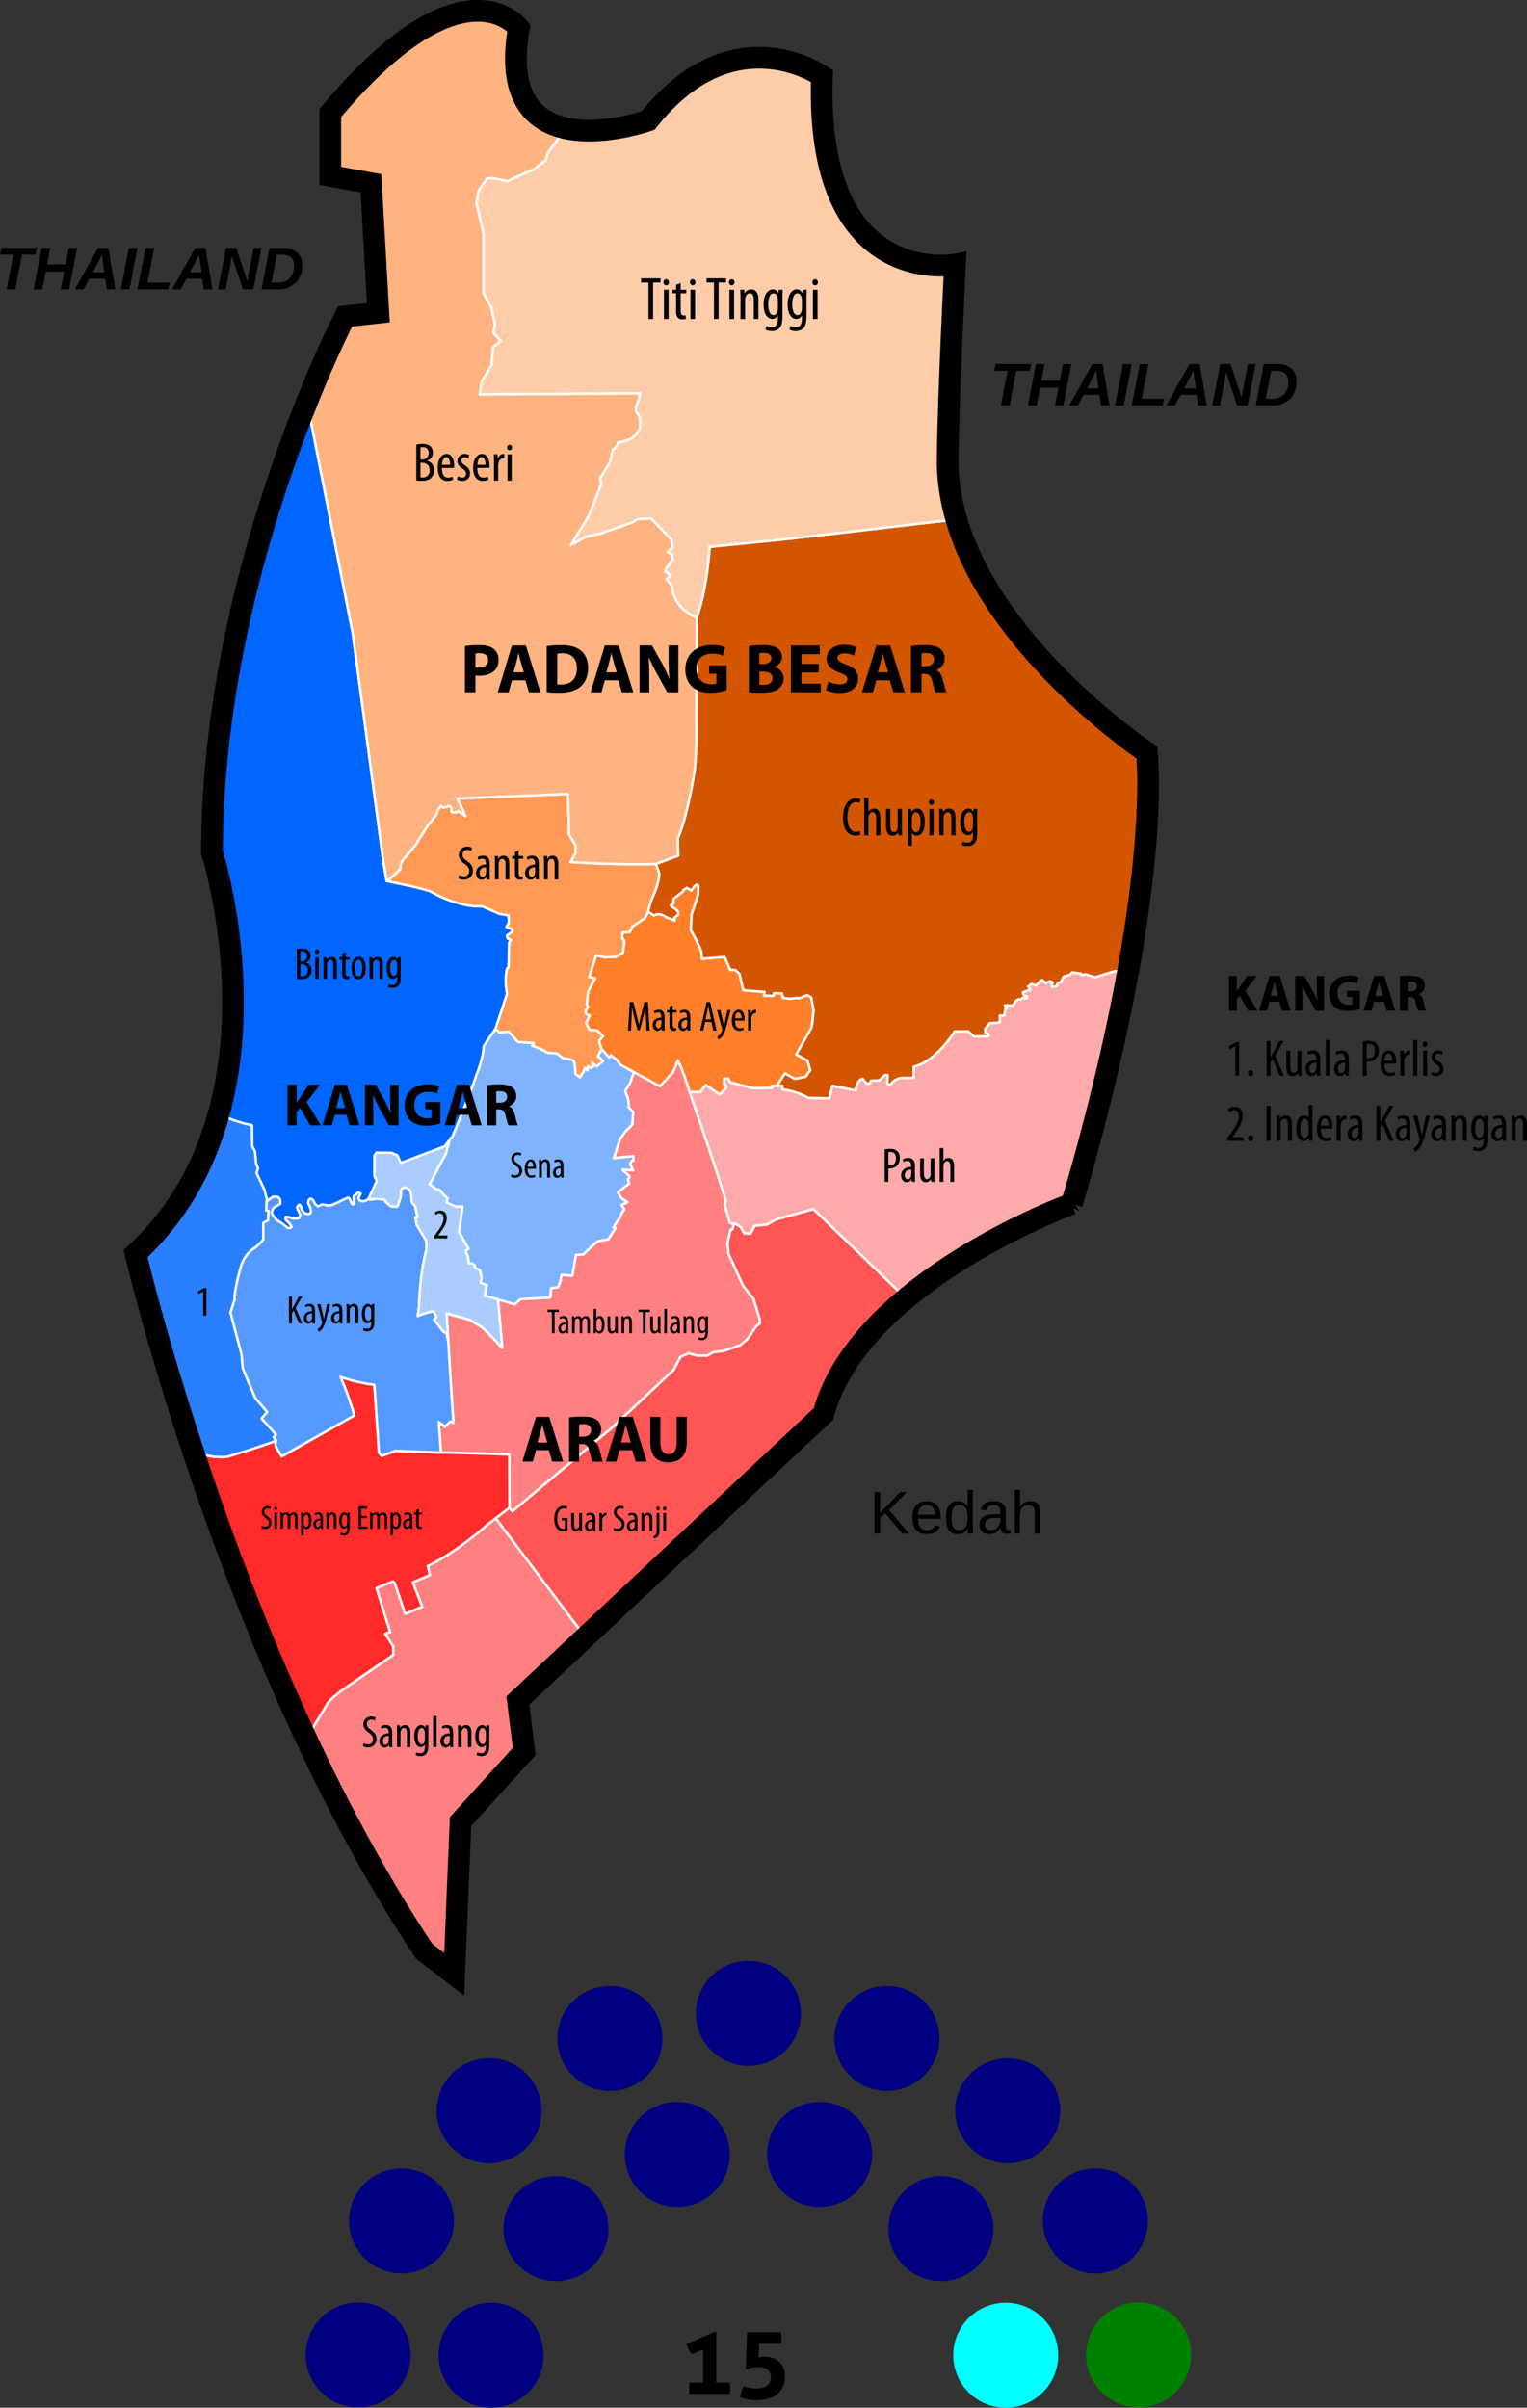<svg xmlns="http://www.w3.org/2000/svg" width="675.434" height="1064.906" viewBox="0 0 178.708 281.756"><rect x="0" y="0" width="178.708" height="281.756" fill="#333333" stroke="none"/><path d="M74.188 125.457l-.505 1.408-.493.76.008.176.268.693s.167.585.094 1.07l.535.57-.107 1.497-.677.642-.748.998-.724 2.268 2.292-.248-.012.507c-.296-.023-.343.473-.343.473.012.118.32.697.32.697l-1.206-.106.012.094.803.72-.224.367.153.46-1.322 1.016.39.685.732.485-.709.307.343.52c-.201.188-.52.944-.52.944l-.768 1.17.248.082-.534.82-.286.499-1.211.213s-.392.214-1.746 1.568l-.856.036-.192 1.152-.23 1.287-1.252-.106-.178.886-.236.567-.827.118-.07 1.087-3.509.189-.65.602-1.97-.566.502 5.68s-1.68-1.805-2.339-2.406l-1.462-.894-2.706-.752.185 3.28.278 4.67.327 4.88-.353-.176-.655.605-.706-.555.252 3.579c6.74.143 7.987.25 7.987.25l.036 6.2.325.453 11.743-9.856 7.15-6.715.767-1.49.953-.439 1.019.259 1.17.017.768-.426c.292-.034 1.186-.126 1.186-.126l1.963-.701.743-.643c.317-.318 1.027-1.495 1.027-1.495l.468-.385.025-.417-.71-2.38c-.008-.1-.535-.71-.535-.71l-.718-.91-1.704-3.726-.117-1.261.343-1.537.222-.078.204-.646-.498-.1-.605-2.117.1-.453s0-.605-4.208-12.75c0 0-.756-2.596-1.386-3.705 0 0-.302.882-.604 1.437l-1.487 1.587z" fill="#ff8080" stroke="#fff" stroke-width=".282" stroke-linecap="round" stroke-linejoin="round"/><path d="M132.038 113.564a227.402 227.402 0 01-2.382 11.407 297.542 297.542 0 01-4.219 15.902s-10.833 3.94-19.403 11.081l-10.841-10.461-4.354 1.218-1.135.629-1.386.1-.478.933-.756-.05-.404-.706-.504-.353-.257-.051-.498-.1-.605-2.117.1-.453s0-.605-4.208-12.75l1.26-.026.605-.806 1.663 1.109.706-.706v-.328l-.202-.201v-.605h.504l.176.403 2.671.706 2.218-.025v-.252H91.544l.05.428c1.84.227 3.024.983 3.024.983l2.444.05.353-1.461c.912.15 2.694.543 2.694.543.32-1.461.855-1.354.855-1.354l.428.534h.428l.107-.32.962-.036.713-.642.284.036-.035 1.069h.427c.392-.677 1.177-.748 1.177-.748h1.46l.036-1.319c2.744-.712 4.775-4.134 4.775-4.134h1.569l.712.606 1.71-.035-.07-.25-.357-.178.036-.499.534-.606 1.14-.071v-.82h.535l.101-.588.013-.246.175-.034-.225-.325.927.025.367-.551.293-.184.35.008.1-.176.376.076.193-.084-.026-.134-.367-.158-.117-.343.869-.317-.05-.175-.193-.193.426-.309.485.193.568-.602.209-.017.334.326.518-.209.325.142-.108.36.066.175.493-.109.167-.359.361-.115.296-.614.696-.224s.166-.06.32-.284l1.027.13.07.19.473-.107 1.087.354 2.315-.709 1.59-.087" fill="#faa" stroke="#fff" stroke-width=".282" stroke-linecap="round" stroke-linejoin="round"/><path d="M74.188 125.457l-1.543-.84-.432-.575-.702-.56-.217.276-.892-1.005-.436.846.61.568-.735.619-.526-.435.083.468-.225.159-.36-.234-.075.51-.275-.301-.134.392-.46.718-.534-.392s0-1.103-.2-1.545c0 0-.493-.268-1.17-.276l-.843-.593-.977-.05s-1.061-.61-1.854-.82c.047-.09.108-.203.187-.342l-1.853-.106-1.07-1.212-1.14.071-.427-.392s-.82 1.105-1.39 2.067c0 0 0 1.176-.784 3.172-1.74 4.826-2.897 7.401-2.897 7.401-.284.19-.307.378-.307.378l-.19.685-.247.898-1.89 3.555c.348.297.548.447.548.447.126.184.518.2.518.2.267.118.56.594.56.594l.467.417-.1.518 1.078.485.77-.025-.403 2.973 1.109 1.966-.34.214s.083.417.275.651l.075.827.368.017.317.175.067.334.585.31.183.818-.116.643.718.242-.242 1.27 1.561.426 1.97.566.65-.602 3.509-.19.07-1.086.827-.118.236-.567.178-.886 1.252.106.23-1.287.192-1.152.856-.036c1.354-1.354 1.746-1.568 1.746-1.568l1.211-.213.286-.5.534-.819-.248-.082.768-1.17s.319-.756.52-.945l-.343-.52.709-.306-.733-.485-.39-.685 1.323-1.016-.153-.46.224-.366-.803-.721-.012-.094 1.205.106s-.307-.579-.319-.697c0 0 .047-.496.343-.473l.012-.507-2.292.248.724-2.268.748-.998.677-.642.107-1.496-.535-.57c.073-.486-.094-1.071-.094-1.071l-.268-.693-.008-.176.493-.76z" fill="#80b3ff" stroke="#fff" stroke-width=".282" stroke-linecap="round" stroke-linejoin="round"/><path d="M95.193 141.493l-4.354 1.218-1.135.629-1.386.1-.478.933-.756-.05-.404-.706-.504-.353-.257-.051-.204.646-.222.078-.343 1.537.117 1.261 1.704 3.725.718.91s.527.61.535.71l.71 2.38-.025.418-.468.385s-.71 1.177-1.027 1.495l-.744.643-1.962.701s-.894.092-1.186.126l-.769.426-1.169-.017-1.019-.259-.953.438-.767 1.491-7.15 6.715-11.743 9.856-.325-.452c-.645.504-1.196.929-1.62 1.254l10.497 13.913 27.87-26.13c1.347-5.022 4.861-9.368 9.002-12.95.217-.188.437-.375.658-.559z" fill="#f55" stroke="#fff" stroke-width=".282" stroke-linecap="round" stroke-linejoin="round"/><path d="M58.008 177.68c-.593.454-.936.71-.936.71s-3.599 3.276-7.003 4.852l.228 1.086-1.988.835 1.102 2.857-1.987.835-1.07-3.157s-.083-.484-.376-.648l-1.924.784L45.657 191l-.605.178.962 1.461.012 1.018-5.951 4.098s-1.455 1.072-1.755 1.606l-2.476 4.095c3.997 8.532 8.593 17.076 13.79 24.87l3.52 2.713.746-17.885 7.451-8.197-.745-5.961 4.678-4.386 3.22-3.018z" fill="#ff8080" stroke="#fff" stroke-width=".282" stroke-linecap="round" stroke-linejoin="round"/><path d="M40.075 197.756l5.95-4.098-.011-1.018-.962-1.46.605-.179-1.603-5.167 1.924-.784c.293.164.377.648.377.648l1.069 3.157 1.987-.835-1.102-2.857 1.988-.835-.228-1.086c3.404-1.576 7.003-4.851 7.003-4.851s.343-.257.936-.711c.423-.325.974-.75 1.619-1.254l-.036-6.2s-1.247-.108-7.987-.251l-5.342-.202-1.595.607-.317-.384-.535-7.951s-2.321-.268-3.975-.953c0 0 .785 1.688 1.637 4.544l-8.503 4.794-.651-1.069s-.167-.418.017-.774c-.815.31-2.58.94-5.748 1.888 0 0-2.138.285-4.026-.747 2.94 8.89 6.845 19.522 11.718 30.334.51 1.13 1.03 2.263 1.56 3.395l2.476-4.095c.3-.534 1.755-1.606 1.755-1.606z" fill="#ff2a2a" stroke="#fff" stroke-width=".282" stroke-linecap="round" stroke-linejoin="round"/><path d="M52.03 134.157l-5.126 1.937-.413-.898-.638-.272-1.783-.047-.248.366-.012 2.233c-.012.236.224.543.224.543.13.2-.047.413-.047.413l-.791 1.725c-.024.07-.115.18-.115.18s-.251.176-.385.217c0 0-.818.184-.71-.46l.21-.409-.268-.15-.543.468.058.91-.242-.008-.342-.693-.159-.05-1.754.818s-.334.117-.61.1c0 0-.467-.133-.584-.141l-.518.233s-.36-.208-.393-.334c0 0-.217-.61-.542-.56 0 0-.276.201-.218.544 0 0 .167.3.26.601 0 0 .208.601-.21.643 0 0-.55.084-.801-.526 0 0-.159-.643-.343-.535 0 0-.317.193-.158.477 0 0 .317.593.317.726l-.142.334s-.276.109-.768.034c0 0-.585-.25-.81-.142l.016.309.284.259s.434.459.401.593c0 0-.25.275-.56.025 0 0-.459-.418-1.152-.819 0 0-.526-.568-.602-.818 0 0-.008-.501.31-.71l.668-.393.016-.292s-.016-.434-.4-.551l-.493.033-.707.536.012-.315s-.126-.429-.244-.998l-.962-2.031.179-.535-.214-.534-.143-1.461-.32-.606-.036-2.459s-2.174-.356-3.864-1.382c4.13-15.051-.804-30.528-.804-30.528 0-14.955 3.222-29.283 6.735-40.461a170.236 170.236 0 014.39-12.298l5.337 27.071 3.578 26.66.403 2.369c4.252.844 5.107 1.2 5.107 1.2 2.673 1.569 5.096 1.747 5.096 1.747h.963l2.03.89 1.07.179.036.927-.286.427.678.285v.285l-.606.428.071.356.392.179-.214.32-.071 2.815-.178.214c-.285 1.319-.072 2.424-.072 2.424l.072.534-1.354 4.098h0s-.82 1.105-1.39 2.067c0 0 0 1.176-.784 3.172-1.74 4.826-2.897 7.401-2.897 7.401-.284.19-.307.378-.307.378z" fill="#06f" stroke="#fff" stroke-width=".282" stroke-linecap="round" stroke-linejoin="round"/><path d="M32.34 168.587c-.815.31-2.58.94-5.748 1.888 0 0-2.138.285-4.026-.747-4.47-13.519-6.704-23.016-6.704-23.016 5.17-4.788 8.147-10.575 9.753-16.427 1.69 1.026 3.864 1.382 3.864 1.382l.035 2.459.321.606.143 1.46.214.535-.179.535.962 2.031c.118.57.244.998.244.998l-.05 1.36.276.051-.075 1.109-.555.302v1.89c.018.206-.944.99-.944.99-1.354.82-1.675 2.245-1.675 2.245-.82 2.85-.748 3.884-.748 3.884l-.47 1.47 1.286 4.861c.037.367.131 1.418.131 1.418 0 .307.178.614.178.614l1.287 3.083 1.418 1.665-.65.768 1.677 1.866-.272.32z" fill="#2a7fff" stroke="#fff" stroke-width=".282" stroke-linecap="round" stroke-linejoin="round"/><path d="M72.645 124.617l4.586 2.495 1.487-1.587c.302-.555.604-1.437.604-1.437.63 1.109 1.386 3.704 1.386 3.704l1.26-.025.605-.806 1.663 1.109.706-.706v-.328l-.202-.201v-.605h.504l.176.403 2.671.706 2.218-.025v-.252h.617l.94-1.441 1.169.643 1.253-.26.543-.767-.326-1.128-1.311-.71 1.754-3.09c.091-.3.175-1.136.175-1.136l.092-.944-.272-1.507-.484-.283-.768.33-1.315.091-.73-.089-.143-.516-.926-.036-.054.32-1.122-.035.089-.428-2.495-.196-.445-1.906-.5-.463-.605-.036-.641-1.497s-1.165.112-2.644.23l-.05-.669-.091-.352s-.126-.479-1.16-2.344l.076-1.814.756-2.243.05-1.083-.138-.177s-.286.078-.378.245l-.31.443-.525-.317-.435.267v.125l-1.119.886-.033.55-.1.076-.2.159.266.25s.401.142.602.56l-.009.276-.459.375.075.293-1.01-.376s-.502-.434-1.086-.343c0 0-.36.15-.393.126 0 0-.3-.226-.651-.426l-.217.476s-.1.158-.184.284l-1.42.977-.326.651-.827.045-.068.673c.126.05.277.353.277.353l-.15 1.108-.02.24-.84.472-1.275.06-1.023-.235-.813 2.528.69.163-.732 1.37c-.13.201-.142.673-.142.673l-.094.969c.005.148.13.295.13.295l-.266.473c-.142.307.26.508.26.508l.224.07-.443.851.372.75c.036.124.313.106.313.106l.632.03.656.661-.39.502c-.124.23.107.592.107.592l.133.413.892 1.005.217-.275.702.56z" fill="#ff7f2a" stroke="#fff" stroke-width=".282" stroke-linecap="round" stroke-linejoin="round"/><path d="M70.402 122.753l-.133-.413s-.231-.361-.107-.592l.39-.502-.656-.661-.632-.03s-.277.018-.313-.106l-.372-.75.443-.85-.224-.071s-.402-.201-.26-.508l.265-.473s-.124-.147-.13-.295l.095-.969s.012-.472.142-.673l.732-1.37-.69-.163.813-2.528 1.023.234 1.276-.059.838-.472.02-.24.151-1.108s-.15-.303-.277-.353l.068-.673.827-.045.326-.651 1.42-.977c.083-.126.184-.284.184-.284l.217-.476.158-.573.177-.63.302-.706s.655-1.36.685-2.59c0 0-.214-.606-.392-1.104 0 0-2.388.213-10.02-.211l.604-1.027.017-.885-.769-1.303-.133-4.76-12.93.534.953 2.071-.886-.601c-.238.303-.676.126-.676.126-.176-.068-.067-.31-.067-.31.017-.067-.167-.35-.167-.35l-.25-.068-.168.134-.442.05-.26-.158-.417.61-.025.25c-.05.167-1.06 1.42-1.06 1.42l-1.22 1.887-.159.326-1.453 1.712s-.267.3-.3.593c0 0-.134.25-.05.526 0 0-1.187 1.203-1.636 1.44 4.252.844 5.107 1.2 5.107 1.2 2.673 1.569 5.096 1.747 5.096 1.747h.963l2.03.89 1.07.179.036.927-.286.427.678.285v.285l-.606.428.071.356.392.179-.214.32-.071 2.815-.178.214c-.285 1.319-.072 2.424-.072 2.424l.072.534-1.354 4.098.427.392 1.14-.071 1.07 1.212 1.853.106c-.08.14-.14.252-.187.342.793.21 1.854.82 1.854.82l.977.05.843.593c.677.008 1.17.276 1.17.276.2.442.2 1.545.2 1.545l.535.392.46-.718.133-.392.275.3.076-.51.359.235.225-.16-.083-.467.526.435.735-.619-.61-.567z" fill="#f95" stroke="#fff" stroke-width=".282" stroke-linecap="round" stroke-linejoin="round"/><path d="M81.603 103.526l.138.177-.05 1.083-.756 2.243-.075 1.814c1.033 1.865 1.159 2.344 1.159 2.344l.091.352.05.668c1.479-.117 2.644-.229 2.644-.229l.641 1.497.606.036.499.463.445 1.906 2.495.196-.09.428 1.123.036.054-.321.926.036.143.516.73.09 1.315-.091.768-.331.484.283.272 1.507-.092.944s-.084.835-.175 1.136l-1.754 3.09 1.31.71.327 1.128-.543.768-1.253.259-1.17-.643-.939 1.44h.618l.05.429c1.84.227 3.024.983 3.024.983l2.444.05.353-1.461c.912.15 2.694.543 2.694.543.32-1.461.855-1.354.855-1.354l.428.534h.428l.107-.32.962-.036.713-.642.284.036-.035 1.069h.427c.392-.677 1.177-.748 1.177-.748h1.46l.036-1.319c2.744-.712 4.775-4.134 4.775-4.134h1.569l.712.606 1.71-.035-.07-.25-.357-.178.036-.499.534-.606 1.14-.071v-.82h.535l.101-.588.013-.246.175-.034-.225-.325.927.025.367-.551.293-.184.35.008.1-.176.376.076.193-.084-.026-.134-.367-.158-.117-.343.869-.317-.05-.175-.193-.193.426-.309.485.193.568-.602.209-.017.334.326.518-.209.325.142-.108.36.066.175.493-.109.167-.359.361-.115.296-.614.696-.224s.166-.06.32-.284l1.027.13.07.19.473-.107 1.087.354 2.315-.709 1.59-.087c.919-5.078 1.488-9.354 1.834-12.867.847-8.615.346-12.64.346-12.64s-17.798-11.876-22.292-27.284l-19.854 2.31-9.021.907s-.252 4.712-1.512 8.29L81.472 84.7s.107 1.853-.143 5.167c0 0-.712 5.167-1.995 8.232l.035 2.031-2.601.963c.178.498.392 1.104.392 1.104-.03 1.23-.685 2.59-.685 2.59l-.302.706-.177.63-.158.573c.35.2.651.426.651.426.034.025.393-.126.393-.126.584-.091 1.086.343 1.086.343l1.01.376-.075-.293.46-.375.008-.276c-.2-.418-.602-.56-.602-.56l-.267-.25.2-.159.1-.075.034-.551 1.12-.886v-.125l.434-.267.526.317.309-.443c.092-.167.378-.245.378-.245z" fill="#d45500" stroke="#fff" stroke-width=".282" stroke-linecap="round" stroke-linejoin="round"/><path d="M111.927 60.773c-.65-2.227-1.021-4.527-1.021-6.876 0 0 0-5.624.865-22.93 0 0-16.44 3.03-15.575-22.064 0 0-10.383-7.355-20.334 5.192 0 0-5.315 1.898-9.717.903-1.204 1.726-2.007 2.86-2.007 2.86l-.284.874-1.323 1.04-3.141 1.417-1.701-.354-.685.047-.969 1.37-.284 1.488.827 3.591V34.3L57.5 36l.425 2.056-.213.874.874.969-.897.732-.166 2.079-1.11 1.843-.284 1.606 18.758-.118c-.035.719-.402 1.395-.402 1.395-.268.785.225 1.06.225 1.06.284.736.226 1.087.226 1.087.008 1.019-.936 1.67-.936 1.67-.718.367-1.662.51-1.662.51l-.092.325-.317.435-.2.025-.36 1.561-1.136 1.855.15.6-1.085 2.857c-.242.351-.393.944-.393.944l-2.096 3.416 1.779-.96 1.712-.393 3.784-1.311.51-.365 1.603-.072 2.388 2.46.071.926-.499.534.5.321v.606l-.713 1.033-.107.357.534.285-.071.32-.32.25.64.748c.173 2.778 2.92 3.76 2.92 3.76 1.26-3.578 1.512-8.29 1.512-8.29l9.02-.907z" fill="#fca" stroke="#fff" stroke-width=".282"/><path d="M48.852 98.501l1.22-1.887s1.01-1.253 1.06-1.42l.025-.25.418-.61.259.158.442-.05.167-.134.25.067s.185.284.168.351c0 0-.109.242.067.31 0 0 .438.177.676-.126l.886.601-.953-2.071 12.93-.535.133 4.761.769 1.303-.017.885-.604 1.027c7.632.424 10.02.21 10.02.21l2.601-.962-.036-2.03c1.283-3.066 1.996-8.233 1.996-8.233.25-3.314.143-5.167.143-5.167l.068-12.419s-2.747-.982-2.92-3.76h0l-.64-.748.32-.25.071-.32-.534-.285.107-.357.712-1.033v-.606l-.499-.32.5-.535-.072-.927-2.388-2.459-1.603.072-.51.365-3.784 1.311-1.712.393-1.779.96 2.096-3.416s.15-.593.393-.944l1.086-2.856-.15-.601 1.135-1.855.36-1.561.2-.025.317-.435.092-.326s.944-.142 1.662-.509c0 0 .944-.651.936-1.67 0 0 .058-.351-.226-1.086 0 0-.493-.276-.225-1.06 0 0 .367-.677.402-1.396l-18.758.118.284-1.606 1.11-1.843.166-2.079.897-.732-.874-.969.213-.874-.425-2.055-.922-1.701v-6.969l-.827-3.59.284-1.489.969-1.37.685-.047 1.7.354 3.142-1.417 1.323-1.04.284-.874s.803-1.134 2.025-2.855c-1.353-.301-2.637-.884-3.646-1.89-1.756-1.748-2.683-4.774-1.797-9.834 0 0-6.49-8.653-22.065 9.95v7.355l4.76.866.865 15.142-3.894.433s-1.94 3.717-4.45 9.974l5.337 27.07 3.578 26.66.403 2.369c.45-.237 1.635-1.44 1.635-1.44-.083-.275.05-.526.05-.526.034-.292.3-.593.3-.593l1.454-1.712z" fill="#ffb380" stroke="#fff" stroke-width=".282" stroke-linecap="round" stroke-linejoin="round"/><g style="line-height:125%" font-weight="700" font-size="25" font-family="Myriad Pro" letter-spacing="0" word-spacing="0"><path d="M54.412 81.015h1.229v-1.969c.114.025.26.033.423.033.732 0 1.359-.187 1.782-.578.333-.3.504-.765.504-1.302s-.228-.992-.586-1.269c-.366-.293-.911-.44-1.676-.44-.756 0-1.293.05-1.676.115zm1.229-4.54c.09-.024.26-.04.504-.04.627 0 .977.3.977.805 0 .553-.407.887-1.066.887-.187 0-.31-.008-.415-.033zM61.487 79.608l.423 1.407h1.342l-1.708-5.483h-1.627l-1.668 5.483h1.277l.39-1.407zm-1.391-.928l.325-1.163c.09-.318.17-.732.252-1.058h.016c.082.326.18.732.277 1.058l.342 1.163zM63.979 80.99c.3.042.764.082 1.407.082 1.074 0 1.96-.228 2.539-.708.52-.447.903-1.171.903-2.22 0-.969-.358-1.644-.928-2.067-.52-.39-1.204-.586-2.254-.586-.618 0-1.212.049-1.667.122zm1.236-4.498c.106-.025.293-.05.562-.05 1.074 0 1.74.603 1.74 1.742 0 1.31-.74 1.928-1.87 1.92-.147 0-.326 0-.432-.024zM72.356 79.608l.423 1.407h1.343l-1.709-5.483h-1.627l-1.668 5.483h1.277l.391-1.407zm-1.391-.928l.325-1.163c.09-.318.171-.732.253-1.058h.016c.081.326.179.732.277 1.058l.341 1.163zM75.987 81.015v-1.651c0-.895-.016-1.668-.057-2.4h.033c.26.642.626 1.35.952 1.936l1.171 2.115h1.302v-5.483h-1.139v1.594c0 .83.024 1.57.098 2.295h-.017a17.293 17.293 0 00-.895-1.88l-1.139-2.01h-1.448v5.484zM85.038 77.875h-2.042v.968h.846v1.155c-.097.041-.325.074-.602.074-1.017 0-1.733-.66-1.733-1.799 0-1.196.79-1.773 1.823-1.773.602 0 .968.097 1.269.236l.26-1.001c-.268-.122-.813-.26-1.521-.26-1.798 0-3.125 1.041-3.133 2.864 0 .805.277 1.521.773 2.001.505.48 1.229.732 2.23.732.724 0 1.448-.179 1.83-.309zM87.64 80.99c.277.042.733.082 1.343.082 1.09 0 1.757-.179 2.156-.496.342-.277.57-.667.57-1.172 0-.7-.464-1.18-1.09-1.342v-.016c.618-.236.902-.684.902-1.164a1.19 1.19 0 00-.65-1.082c-.407-.236-.871-.31-1.628-.31-.626 0-1.277.058-1.603.115zm1.229-4.563c.098-.017.252-.033.529-.033.561 0 .878.22.878.635 0 .406-.341.675-1 .675h-.407zm0 2.164h.423c.618 0 1.115.22 1.115.765 0 .577-.497.797-1.058.797-.212 0-.358 0-.48-.016zM95.813 77.688h-2.018v-1.14h2.14v-1.016H92.56v5.483h3.49v-1.017h-2.254v-1.301h2.018zM96.677 80.755c.31.17.928.342 1.554.342 1.506 0 2.205-.781 2.205-1.7 0-.774-.447-1.278-1.415-1.636-.716-.269-1.017-.423-1.017-.773 0-.277.26-.529.797-.529.529 0 .927.155 1.139.26l.277-.992c-.326-.155-.773-.277-1.4-.277-1.285 0-2.075.708-2.075 1.644 0 .797.603 1.301 1.514 1.627.659.228.92.423.92.765 0 .358-.302.594-.871.594-.53 0-1.05-.171-1.375-.342zM104.122 79.608l.424 1.407h1.342l-1.709-5.483h-1.627l-1.668 5.483h1.278l.39-1.407zm-1.39-.928l.325-1.163c.09-.318.17-.732.252-1.058h.016c.081.326.18.732.277 1.058l.341 1.163zM106.614 81.015h1.229V78.86h.366c.512.008.748.187.903.879.155.675.293 1.115.374 1.277h1.27c-.106-.211-.269-.927-.44-1.554-.138-.504-.35-.862-.732-1.017v-.024c.472-.171.968-.651.968-1.343 0-.504-.179-.895-.512-1.155-.391-.31-.96-.431-1.774-.431-.667 0-1.253.049-1.652.114zm1.229-4.556c.09-.024.26-.04.561-.04.57 0 .911.26.911.756 0 .48-.366.79-.984.79h-.488z" style="-inkscape-font-specification:'Myriad Pro Bold'"/></g><g style="line-height:125%" font-weight="700" font-size="25" font-family="Liberation Sans" letter-spacing="0" word-spacing="0" font-style="italic"><path d="M118.943 43.38l-.792 4.068h-1.016l.792-4.068h-1.567l.151-.786h4.155l-.152.786zM123.467 47.448l.406-2.08h-2.156l-.407 2.08h-1.013l.94-4.854h1.017l-.375 1.933h2.156l.376-1.933h.978l-.944 4.854zM128.852 47.448l-.19-1.24h-1.85l-.672 1.24h-1.013l2.712-4.854h1.199l.82 4.854zm-.562-4.106q-.072.22-.338.73l-.73 1.371h1.36l-.23-1.557q-.062-.465-.062-.544zM130.495 47.448l.94-4.854h1.017l-.944 4.854zM132.452 47.448l.94-4.854h1.016l-.788 4.069h2.604l-.155.785zM140.22 47.448l-.19-1.24h-1.85l-.671 1.24h-1.013l2.711-4.854h1.2l.82 4.854zm-.561-4.106q-.073.22-.338.73l-.73 1.371h1.36l-.23-1.557q-.062-.465-.062-.544zM144.785 47.448l-1.288-3.896q-.08.558-.131.823l-.6 3.073h-.902l.944-4.854h1.205l1.3 3.931.04-.282q.038-.286.1-.6l.6-3.049h.902l-.943 4.854zM149.367 42.594q1.147 0 1.757.534.61.534.61 1.54 0 .813-.341 1.437-.341.623-.989.985-.648.358-1.45.358h-1.992l.944-4.854zm-1.237 4.069h.793q.55 0 .975-.234.427-.238.654-.683.231-.444.231-1.033 0-.651-.365-.992-.362-.341-1.044-.341h-.606z" style="-inkscape-font-specification:'Liberation Sans Bold Italic'"/></g><g style="line-height:125%" font-weight="700" font-size="25" font-family="Liberation Sans" letter-spacing="0" word-spacing="0" font-style="italic"><path d="M2.584 29.792l-.793 4.069H.775l.793-4.069H0l.152-.785h4.154l-.151.785zM7.107 33.86l.407-2.08H5.357l-.406 2.08H3.938l.94-4.853h1.017l-.376 1.932h2.157l.375-1.932h.979l-.944 4.854zM12.492 33.86l-.19-1.24h-1.85l-.671 1.24H8.768l2.711-4.853h1.199l.82 4.854zm-.562-4.106q-.072.22-.337.73l-.73 1.372h1.36l-.23-1.557q-.063-.466-.063-.545zM14.135 33.86l.94-4.853h1.017l-.944 4.854zM16.092 33.86l.94-4.853h1.017l-.79 4.068h2.605l-.155.786zM23.86 33.86l-.189-1.24h-1.85l-.672 1.24h-1.012l2.71-4.853h1.2l.82 4.854zm-.56-4.106q-.073.22-.338.73l-.73 1.372h1.36l-.23-1.557q-.063-.466-.063-.545zM28.425 33.86l-1.288-3.896q-.08.558-.13.824l-.6 3.073h-.903l.944-4.854h1.206l1.299 3.93.04-.282q.039-.286.1-.6l.6-3.048h.903l-.944 4.854zM33.007 29.007q1.148 0 1.757.534.61.534.61 1.54 0 .813-.34 1.436-.342.624-.99.985-.647.359-1.45.359h-1.991l.944-4.854zm-1.236 4.068h.792q.551 0 .975-.234.427-.238.655-.682.23-.445.23-1.034 0-.65-.365-.992-.362-.34-1.044-.34h-.606z" style="-inkscape-font-specification:'Liberation Sans Bold Italic'"/></g><g style="line-height:125%" font-weight="400" font-size="25" font-family="Liberation Sans" letter-spacing="0" word-spacing="0"><path d="M105.582 179.459l-1.94-2.343-.633.482v1.86h-.658v-4.853h.658v2.432l2.339-2.432h.775l-2.067 2.108 2.343 2.746zM107.436 177.726q0 .64.265.989.265.348.775.348.403 0 .644-.162.245-.162.33-.41l.545.155q-.334.882-1.52.882-.826 0-1.26-.493-.43-.493-.43-1.464 0-.923.43-1.416.434-.493 1.237-.493 1.643 0 1.643 1.981v.083zm2.018-.476q-.051-.589-.3-.857-.247-.273-.713-.273-.45 0-.716.304-.262.3-.283.826zM113.24 178.86q-.172.358-.458.513-.282.155-.703.155-.706 0-1.04-.476-.33-.475-.33-1.44 0-1.95 1.37-1.95.424 0 .707.155.282.155.454.493h.007l-.007-.417v-1.547h.62v4.345q0 .582.021.768h-.592q-.01-.055-.024-.255-.01-.2-.01-.345h-.015zm-1.88-1.268q0 .782.206 1.12.207.337.672.337.527 0 .765-.365.237-.366.237-1.134 0-.74-.237-1.085-.238-.345-.758-.345-.469 0-.679.348-.207.345-.207 1.124zM115.766 179.528q-.562 0-.844-.297-.283-.296-.283-.813 0-.578.38-.888.382-.31 1.23-.331l.836-.014v-.203q0-.455-.193-.651-.193-.197-.606-.197-.417 0-.606.142-.19.14-.228.45l-.647-.058q.158-1.006 1.495-1.006.703 0 1.057.324.355.32.355.93v1.606q0 .275.073.417.072.137.275.137.09 0 .203-.024v.386q-.234.055-.478.055-.345 0-.503-.179-.155-.182-.176-.568h-.02q-.238.427-.555.606-.314.176-.765.176zm.141-.465q.341 0 .606-.155.266-.155.417-.424.155-.272.155-.558v-.307l-.678.014q-.438.007-.665.09-.224.082-.345.254-.12.173-.12.452 0 .303.161.468.166.166.469.166zM119.359 176.369q.2-.366.479-.534.282-.173.713-.173.606 0 .892.303.29.3.29 1.01v2.484h-.624v-2.364q0-.392-.072-.582-.073-.193-.238-.282-.165-.09-.458-.09-.438 0-.703.303-.262.303-.262.817v2.198h-.62v-5.113h.62v1.33q0 .21-.014.434-.01.224-.013.259h.01z" style="-inkscape-font-specification:'Liberation Sans Bold Italic'"/></g><g style="line-height:125%"><path d="M23.783 153.95h.37v-3.21h-.31l-.677.395.074.296.533-.306h.01z" style="-inkscape-font-specification:'Myriad Pro Condensed'" font-stretch="condensed" font-size="17.5" font-family="Myriad Pro" font-weight="400" letter-spacing="0" word-spacing="0"/></g><g style="line-height:125%" font-weight="700" font-size="25" font-family="Myriad Pro" letter-spacing="0" word-spacing="0"><path d="M33.653 131.689h1.066v-1.552l.402-.501 1.17 2.053h1.25l-1.651-2.73 1.573-2.026h-1.326l-1.073 1.58c-.113.17-.226.34-.331.523h-.014v-2.103h-1.066zM40.546 130.468l.367 1.22h1.164l-1.482-4.755h-1.41l-1.447 4.756h1.108l.338-1.22zm-1.206-.804l.282-1.009c.077-.275.148-.635.219-.917h.014c.07.282.155.635.24.917l.296 1.009zM43.695 131.689v-1.432c0-.777-.014-1.447-.05-2.082h.028c.226.558.544 1.171.826 1.68l1.016 1.834h1.129v-4.756h-.988v1.383c0 .72.021 1.362.085 1.99h-.014a14.996 14.996 0 00-.776-1.63l-.988-1.743h-1.256v4.756zM51.544 128.965h-1.771v.84h.733v1.002c-.084.035-.282.063-.522.063-.882 0-1.502-.571-1.502-1.559 0-1.037.684-1.538 1.58-1.538.522 0 .84.085 1.1.205l.226-.868c-.232-.106-.705-.226-1.319-.226-1.56 0-2.71.903-2.716 2.484 0 .698.24 1.319.67 1.735.437.417 1.065.635 1.933.635.628 0 1.256-.155 1.588-.268zM54.85 130.468l.367 1.22h1.164l-1.481-4.755h-1.412l-1.446 4.756h1.108l.338-1.22zm-1.206-.804l.282-1.009c.077-.275.148-.635.219-.917h.014c.07.282.155.635.24.917l.296 1.009zM57.01 131.689h1.066v-1.87h.318c.444.007.649.162.783.762.134.586.254.967.325 1.108h1.1c-.092-.184-.233-.804-.38-1.348-.12-.437-.304-.748-.636-.882v-.02c.41-.149.84-.565.84-1.165 0-.437-.155-.776-.445-1.002-.338-.268-.832-.374-1.538-.374-.578 0-1.086.042-1.432.099zm1.066-3.951c.078-.021.226-.036.487-.036.494 0 .79.226.79.657 0 .416-.317.684-.853.684h-.424z" style="-inkscape-font-specification:'Myriad Pro Bold'"/></g><g style="line-height:125%" font-weight="700" font-size="27.5" font-family="Myriad Pro" letter-spacing="0" word-spacing="0"><path d="M64.226 169.696l.404 1.343h1.28l-1.63-5.231h-1.552l-1.59 5.23h1.218l.372-1.342zm-1.327-.885l.31-1.11c.086-.302.164-.698.241-1.008h.016c.077.31.17.698.264 1.009l.326 1.11zM66.603 171.039h1.172v-2.057h.35c.488.008.713.179.86.838.148.645.28 1.064.358 1.219h1.21c-.1-.202-.256-.885-.418-1.483-.132-.48-.334-.822-.699-.97v-.023c.45-.163.924-.62.924-1.28 0-.482-.171-.854-.49-1.103-.372-.295-.915-.411-1.691-.411-.637 0-1.196.047-1.576.109zm1.172-4.346c.085-.024.248-.04.536-.04.543 0 .869.25.869.723 0 .457-.35.752-.94.752h-.465zM74.004 169.696l.403 1.343h1.28l-1.63-5.231h-1.551l-1.591 5.23h1.218l.373-1.342zm-1.328-.885l.31-1.11c.086-.302.164-.698.241-1.008h.016c.078.31.17.698.264 1.009l.326 1.11zM76.108 165.808v2.918c0 1.66.768 2.398 2.087 2.398 1.366 0 2.181-.768 2.181-2.382v-2.934h-1.18v3.003c0 .932-.341 1.366-.962 1.366-.598 0-.947-.458-.947-1.366v-3.003z" style="-inkscape-font-specification:'Myriad Pro Bold'"/></g><path d="M53.154 231.04l.745-17.885 7.452-8.197-.745-5.961 35.769-33.533c4.162-15.532 29.062-24.591 29.062-24.591a297.542 297.542 0 004.22-15.902c2.428-10.355 3.637-18.386 4.216-24.274.847-8.615.346-12.64.346-12.64s-23.313-15.556-23.313-34.16c0 0 0-5.624.865-22.93 0 0-16.44 3.03-15.575-22.064 0 0-10.383-7.355-20.334 5.192 0 0-5.286 1.888-9.681.912-1.44-.32-2.784-.948-3.816-2.05-1.656-1.77-2.505-4.765-1.645-9.678 0 0-6.49-8.653-22.065 9.95v7.355l4.76.866.865 15.142-3.894.433s-4.63 8.872-8.84 22.27c-3.513 11.179-6.735 25.507-6.735 40.462 0 0 9.518 29.852-8.95 46.955 0 0 11.258 47.843 33.772 81.614z" fill="none" stroke="#000" stroke-width="2.54"/><g aria-label="Titi Tinggi" style="line-height:1.25" font-weight="400" font-size="26.667" font-family="Myriad Pro" letter-spacing="0" word-spacing="0" font-stretch="condensed"><path d="M75.893 37.327h.543V33.06h.868v-.487h-2.28v.487h.869zM78.248 37.327v-3.415h-.544v3.415zm-.283-4.65c-.176 0-.317.142-.317.353 0 .212.134.353.31.353.205 0 .332-.14.332-.353 0-.211-.127-.352-.325-.352zM79.12 33.334v.578h-.417v.41h.417v1.982c0 .473.063.706.204.861.127.148.318.205.536.205.177 0 .304-.022.403-.057l-.029-.416a.914.914 0 01-.218.021c-.198 0-.353-.12-.353-.564v-2.032h.656v-.41h-.656v-.797zM81.348 37.327v-3.415h-.543v3.415zm-.282-4.65c-.176 0-.318.142-.318.353 0 .212.135.353.31.353.206 0 .333-.14.333-.353 0-.211-.127-.352-.325-.352zM83.554 37.327h.544V33.06h.868v-.487h-2.28v.487h.868zM85.91 37.327v-3.415h-.544v3.415zm-.283-4.65c-.176 0-.317.142-.317.353 0 .212.134.353.31.353.205 0 .332-.14.332-.353 0-.211-.127-.352-.325-.352zM86.662 37.327h.543v-2.145c0-.12.007-.225.028-.31.064-.36.282-.55.508-.55.395 0 .473.402.473.811v2.194h.543v-2.293c0-.825-.353-1.171-.825-1.171-.36 0-.635.19-.784.466h-.014l-.028-.417h-.473c.007.276.029.48.029.882zM91.574 34.978c0-.53.022-.833.029-1.066h-.48l-.028.381h-.015c-.105-.19-.275-.43-.635-.43-.508 0-1.079.515-1.079 1.77 0 1.003.395 1.687 1.002 1.687.29 0 .543-.148.656-.416h.014v.346c0 .776-.268 1.044-.698 1.044-.276 0-.501-.078-.635-.148l-.127.423c.176.099.458.17.748.17.388 0 .705-.135.91-.36.225-.254.338-.593.338-1.49zm-.536 1.1a1.2 1.2 0 01-.035.31c-.106.41-.318.488-.487.488-.332 0-.607-.395-.607-1.263 0-.755.212-1.284.607-1.284.31 0 .437.282.494.515.021.07.028.162.028.247zM94.386 34.978c0-.53.02-.833.028-1.066h-.48l-.028.381h-.014c-.106-.19-.275-.43-.635-.43-.508 0-1.08.515-1.08 1.77 0 1.003.395 1.687 1.002 1.687.29 0 .543-.148.656-.416h.014v.346c0 .776-.268 1.044-.698 1.044-.275 0-.501-.078-.635-.148l-.127.423c.176.099.458.17.748.17.388 0 .705-.135.91-.36.226-.254.339-.593.339-1.49zm-.537 1.1a1.2 1.2 0 01-.035.31c-.106.41-.317.488-.487.488-.331 0-.607-.395-.607-1.263 0-.755.212-1.284.607-1.284.31 0 .438.282.494.515.021.07.028.162.028.247zM95.68 37.327v-3.415h-.543v3.415zm-.282-4.65c-.177 0-.318.142-.318.353 0 .212.134.353.31.353.205 0 .332-.14.332-.353 0-.211-.127-.352-.324-.352z" style="-inkscape-font-specification:'Myriad Pro Condensed'"/></g><g aria-label="Beseri" style="line-height:1.25" font-weight="400" font-size="24" font-family="Myriad Pro" letter-spacing="0" word-spacing="0" font-stretch="condensed"><path d="M48.725 56.222c.133.025.324.044.635.044.489 0 .889-.114 1.13-.387.19-.21.305-.495.305-.85 0-.56-.298-.96-.794-1.093v-.02c.42-.164.66-.507.66-.945 0-.305-.094-.56-.279-.73-.228-.216-.558-.299-.946-.299-.273 0-.508.032-.711.083zm.483-3.867a.871.871 0 01.26-.032c.52 0 .705.305.705.699 0 .45-.343.755-.743.755h-.222zm0 1.797h.216c.457.006.863.286.863.876 0 .553-.33.851-.832.851-.108 0-.19-.013-.247-.025zM53.137 54.749c.007-.076.013-.159.013-.28 0-.685-.254-1.346-.876-1.346-.616 0-1.042.622-1.042 1.613 0 .94.381 1.543 1.118 1.543.247 0 .508-.057.68-.146l-.083-.356c-.121.064-.292.115-.508.115-.35 0-.724-.197-.724-1.143zm-1.416-.362c.02-.42.178-.883.502-.883.235 0 .463.273.457.883zM53.476 56.101c.133.108.38.178.603.178.508 0 .927-.298.927-.914 0-.426-.28-.705-.635-.934-.305-.21-.381-.324-.381-.527s.133-.394.394-.394c.165 0 .292.058.412.14l.127-.368a1.032 1.032 0 00-.546-.159.822.822 0 00-.844.851c0 .35.216.616.616.87.31.21.393.368.393.603 0 .273-.177.445-.45.445a.973.973 0 01-.496-.159zM57.28 54.749c.006-.076.012-.159.012-.28 0-.685-.254-1.346-.876-1.346-.616 0-1.041.622-1.041 1.613 0 .94.38 1.543 1.117 1.543.248 0 .508-.057.68-.146l-.083-.356c-.12.064-.292.115-.508.115-.35 0-.724-.197-.724-1.143zm-1.416-.362c.019-.42.177-.883.501-.883.235 0 .464.273.457.883zM57.815 56.241h.489v-1.702c0-.101.006-.197.019-.28.05-.348.28-.634.59-.634h.102v-.496c-.032-.006-.064-.006-.102-.006-.285 0-.546.241-.647.534h-.013l-.025-.49h-.439c.007.23.026.534.026.794zM59.885 56.241v-3.073h-.489v3.073zm-.254-4.185c-.159 0-.286.127-.286.318 0 .19.121.317.28.317.184 0 .298-.127.298-.317s-.114-.318-.292-.318z" style="-inkscape-font-specification:'Myriad Pro Condensed'"/></g><g aria-label="Santan" style="line-height:1.25" font-weight="400" font-size="21.333" font-family="Myriad Pro" letter-spacing="0" word-spacing="0" font-stretch="condensed"><path d="M53.642 102.776c.107.08.378.164.638.164.61 0 1.067-.412 1.067-1.067 0-.423-.204-.773-.66-1.095-.362-.26-.56-.406-.56-.784 0-.26.175-.542.554-.542.197 0 .355.062.451.13l.102-.373c-.09-.068-.294-.14-.53-.14-.605 0-1.005.422-1.005.998 0 .491.412.847.716 1.056.3.225.503.44.503.79 0 .384-.237.643-.638.643a1.09 1.09 0 01-.542-.152zM57.312 101.1c0-.61-.232-.965-.78-.965-.27 0-.518.096-.637.18l.096.305a.78.78 0 01.452-.14c.338 0 .434.248.434.614v.085c-.615.006-1.163.305-1.163.994 0 .474.283.778.644.778a.615.615 0 00.547-.333h.017l.029.288h.389a5.343 5.343 0 01-.028-.62zm-.424.943c0 .05-.005.107-.017.158-.05.27-.208.412-.4.412-.153 0-.333-.124-.333-.486 0-.592.525-.637.75-.637zM57.923 102.906h.435v-1.716c0-.096.005-.18.022-.248.05-.288.226-.44.407-.44.316 0 .378.322.378.649v1.755h.434v-1.834c0-.66-.282-.937-.66-.937a.693.693 0 00-.627.372h-.01l-.023-.333H57.9c.006.22.023.384.023.706zM60.268 99.712v.462h-.333v.328h.333v1.586c0 .378.05.564.164.688.101.119.254.164.429.164a.952.952 0 00.321-.045l-.022-.333a.73.73 0 01-.175.017c-.158 0-.283-.096-.283-.452v-1.625h.525v-.328h-.525v-.637zM63.055 101.1c0-.61-.231-.965-.779-.965-.27 0-.519.096-.637.18l.096.305a.78.78 0 01.451-.14c.339 0 .435.248.435.614v.085c-.615.006-1.163.305-1.163.994 0 .474.282.778.644.778a.615.615 0 00.547-.333h.017l.028.288h.39a5.343 5.343 0 01-.029-.62zm-.423.943c0 .05-.006.107-.017.158-.05.27-.209.412-.4.412-.153 0-.334-.124-.334-.486 0-.592.525-.637.751-.637zM63.667 102.906h.434v-1.716c0-.096.006-.18.023-.248.05-.288.226-.44.406-.44.316 0 .378.322.378.649v1.755h.435v-1.834c0-.66-.282-.937-.66-.937a.693.693 0 00-.627.372h-.011l-.023-.333h-.378c.006.22.023.384.023.706z" style="-inkscape-font-specification:'Myriad Pro Condensed'"/></g><g aria-label="Mata Ayer" style="line-height:1.25" font-weight="400" font-size="18.667" font-family="Myriad Pro" letter-spacing="0" word-spacing="0" font-stretch="condensed"><path d="M75.668 120.595h.355l-.192-3.329h-.425l-.375 1.521c-.109.45-.183.766-.247 1.146h-.015c-.07-.38-.153-.706-.267-1.146l-.385-1.521h-.415l-.197 3.329h.34l.065-1.408c.02-.474.044-.938.04-1.328h.014c.07.385.163.795.277 1.22l.385 1.496h.247l.405-1.56c.103-.39.192-.786.266-1.156h.02c-.015.375.01.864.035 1.304zM77.775 119.014c0-.533-.203-.844-.682-.844-.237 0-.454.084-.558.158l.084.267a.682.682 0 01.395-.124c.297 0 .38.217.38.538v.075c-.538.004-1.017.266-1.017.869 0 .415.247.681.563.681a.538.538 0 00.48-.291h.014l.025.252h.34a4.671 4.671 0 01-.024-.543zm-.37.825a.659.659 0 01-.015.138c-.045.238-.183.361-.351.361-.133 0-.291-.109-.291-.425 0-.518.459-.558.656-.558zM78.345 117.8v.404h-.291v.287h.291v1.388c0 .33.045.494.144.602.089.104.222.143.375.143a.833.833 0 00.281-.039l-.02-.291a.64.64 0 01-.152.014c-.139 0-.247-.084-.247-.395v-1.422h.459v-.287h-.46v-.558zM80.784 119.014c0-.533-.202-.844-.681-.844-.237 0-.454.084-.558.158l.084.267a.682.682 0 01.395-.124c.296 0 .38.217.38.538v.075c-.538.004-1.017.266-1.017.869 0 .415.247.681.563.681a.538.538 0 00.479-.291h.015l.024.252h.341a4.671 4.671 0 01-.025-.543zm-.37.825a.659.659 0 01-.015.138c-.044.238-.182.361-.35.361-.134 0-.292-.109-.292-.425 0-.518.46-.558.657-.558zM83.262 119.597l.217.998h.375l-.74-3.329h-.42l-.761 3.329h.37l.218-.998zm-.687-.306l.173-.845c.05-.222.099-.508.138-.76h.015c.04.247.084.523.133.76l.173.845zM83.91 118.204l.602 2.203c.01.03.015.06.015.09 0 .034-.01.063-.03.118a1.46 1.46 0 01-.212.405 1.257 1.257 0 01-.341.3l.143.322a1.28 1.28 0 00.43-.36c.276-.366.444-.944.592-1.542l.39-1.536h-.375l-.286 1.378c-.035.173-.074.351-.099.49h-.01c-.034-.154-.06-.307-.099-.495l-.32-1.373zM87.13 119.434c.005-.06.01-.123.01-.217 0-.534-.198-1.047-.682-1.047-.48 0-.81.484-.81 1.254 0 .731.296 1.2.87 1.2.192 0 .394-.044.528-.113l-.065-.277a.85.85 0 01-.395.09c-.271 0-.563-.154-.563-.89zm-1.102-.281c.015-.326.138-.687.39-.687.183 0 .36.213.356.687zM87.546 120.595h.38v-1.324c0-.079.005-.153.015-.217.04-.272.217-.494.46-.494h.078v-.385c-.024-.005-.05-.005-.079-.005-.222 0-.424.188-.504.415h-.01l-.02-.38h-.34c.005.177.02.414.02.617z" style="-inkscape-font-specification:'Myriad Pro Condensed'"/></g><g aria-label="Chuping" style="line-height:1.25" font-weight="400" font-size="24" font-family="Myriad Pro" letter-spacing="0" word-spacing="0" font-stretch="condensed"><path d="M100.628 97.263c-.102.044-.26.089-.445.089-.527 0-1.01-.432-1.01-1.74s.54-1.753.998-1.753c.222 0 .323.045.425.09l.108-.413c-.083-.058-.273-.108-.527-.108-.68 0-1.518.54-1.518 2.228 0 1.455.603 2.128 1.435 2.128.267 0 .483-.045.616-.115zM101.143 97.746h.489v-1.988c0-.076.006-.165.019-.229.076-.323.248-.489.476-.489.33 0 .413.35.413.724v1.982h.489v-2.039c0-.774-.33-1.08-.718-1.08a.715.715 0 00-.406.109.89.89 0 00-.26.273h-.013V93.35h-.489zM105.552 94.672h-.49v2.026c0 .101-.006.197-.025.28-.025.139-.152.406-.438.406-.336 0-.412-.356-.412-.839v-1.873h-.49v1.943c0 .762.216 1.181.75 1.181.33 0 .565-.222.654-.374h.013l.038.324h.425c-.006-.229-.025-.502-.025-.839zM106.234 98.965h.483V97.44h.012c.083.171.248.355.54.355.483 0 .953-.45.953-1.593 0-1.01-.35-1.575-.89-1.575-.24 0-.482.114-.653.438h-.013l-.026-.394h-.431c.006.216.025.49.025.959zm.483-3.13c0-.083.006-.166.019-.236.025-.28.228-.552.45-.552.394 0 .547.533.547 1.168 0 .616-.134 1.175-.54 1.175-.133 0-.356-.076-.451-.514a1.077 1.077 0 01-.025-.254zM109.26 97.746v-3.074h-.49v3.074zm-.255-4.185c-.158 0-.285.127-.285.317s.12.318.279.318c.184 0 .298-.127.298-.318 0-.19-.114-.317-.292-.317zM109.936 97.746h.49v-1.93c0-.109.006-.204.025-.28.057-.324.254-.496.457-.496.355 0 .425.362.425.73v1.976h.49v-2.064c0-.743-.318-1.054-.744-1.054a.78.78 0 00-.705.419h-.012l-.026-.375h-.425c.006.248.025.432.025.794zM114.358 95.631c0-.476.019-.75.025-.959h-.432l-.025.343h-.013c-.095-.171-.247-.387-.571-.387-.457 0-.972.463-.972 1.594 0 .901.356 1.517.902 1.517.26 0 .489-.133.59-.374h.013v.31c0 .7-.241.94-.629.94-.247 0-.45-.07-.571-.133l-.114.381c.158.09.412.153.673.153.349 0 .635-.121.819-.324.203-.229.305-.534.305-1.34zm-.483.99c0 .09-.006.185-.032.28-.095.368-.285.438-.438.438-.298 0-.546-.355-.546-1.136 0-.68.19-1.156.546-1.156.28 0 .394.254.445.463a.822.822 0 01.025.223z" style="-inkscape-font-specification:'Myriad Pro Condensed'"/></g><path d="M46.262 169.773l5.342.202-.252-3.579.706.555.655-.605.353.176-.327-4.88-.278-4.67-.202-1.008-.352-.1-1.11-1.462.303-.302-.378-.656s-1.23.237-1.833.568c0 0 .118-.803.154-1.141 0 0 .036-3.493.855-6.593 0 0 .036-.855-.035-1.105l-1.105-1.853-.143-.89h.25l-.285-1.284-.357-.427-.107-1.034-.142-.392s-.21-.359-.677-.32c0 0-.358.078-.383.395 0 0 .017.493-.008.61 0 0-.26 1.053-.443 1.228 0 0-.367-.008-.76-.067l-.342-.292-.25-.234-.068-.2-.902-.143s-.726.142-1.06.067c0 0-.251.176-.385.217 0 0-.818.184-.71-.46l.21-.409-.268-.15-.543.468.058.91-.242-.008-.342-.693-.159-.05-1.754.818s-.334.117-.61.1c0 0-.467-.133-.584-.141l-.518.233s-.36-.208-.393-.334c0 0-.217-.61-.542-.56 0 0-.276.201-.218.544 0 0 .167.3.26.601 0 0 .208.601-.21.643 0 0-.55.084-.801-.526 0 0-.159-.643-.343-.535 0 0-.317.193-.158.477 0 0 .317.593.317.726l-.142.334s-.276.109-.768.034c0 0-.585-.25-.81-.142l.016.309.284.259s.434.459.401.593c0 0-.25.275-.56.025 0 0-.459-.418-1.152-.819 0 0-.526-.568-.602-.818 0 0-.008-.501.31-.71l.668-.393.016-.292s-.016-.434-.4-.551l-.493.033-.707.536-.039 1.046.277.05-.075 1.109-.555.302v1.89c.018.206-.944.99-.944.99-1.354.82-1.675 2.245-1.675 2.245-.82 2.85-.748 3.884-.748 3.884l-.47 1.47 1.286 4.861c.037.367.131 1.418.131 1.418 0 .307.178.614.178.614l1.287 3.083 1.418 1.665-.65.768 1.677 1.866-.272.32.307.4c-.184.356-.017.774-.017.774l.651 1.07 8.503-4.795c-.852-2.856-1.637-4.544-1.637-4.544 1.654.685 3.975.953 3.975.953l.535 7.95.317.385z" fill="#59f" stroke="#fff" stroke-width=".282" stroke-linecap="round" stroke-linejoin="round"/><g aria-label="Kayang" style="line-height:1.25" font-weight="400" font-size="26.667" font-family="Myriad Pro" letter-spacing="0" word-spacing="0" font-stretch="condensed"><path d="M33.82 154.859h.353v-1.207l.176-.302.641 1.509h.385l-.784-1.792.766-1.337h-.395l-.585 1.11c-.06.12-.12.245-.195.375h-.009v-1.485h-.353zM36.866 153.373c0-.501-.19-.794-.64-.794a.98.98 0 00-.525.149l.08.25a.641.641 0 01.37-.115c.28 0 .358.204.358.506v.07c-.506.004-.956.25-.956.816 0 .39.232.64.529.64a.506.506 0 00.45-.273h.014l.023.237h.32a4.392 4.392 0 01-.023-.51zm-.348.776a.62.62 0 01-.014.13c-.041.222-.171.338-.33.338-.125 0-.273-.102-.273-.399 0-.487.432-.524.617-.524zM37.129 152.612l.566 2.07c.01.028.014.056.014.084a.32.32 0 01-.028.111 1.181 1.181 0 01-.52.664l.135.302c.079-.037.246-.14.404-.339.26-.343.418-.887.557-1.448l.367-1.444h-.353l-.27 1.295c-.032.163-.07.33-.092.46h-.01c-.032-.144-.055-.288-.092-.465l-.302-1.29zM40.067 153.373c0-.501-.19-.794-.64-.794a.98.98 0 00-.525.149l.079.25a.641.641 0 01.371-.115c.279 0 .358.204.358.506v.07c-.506.004-.957.25-.957.816 0 .39.232.64.53.64a.506.506 0 00.45-.273h.014l.023.237h.32a4.393 4.393 0 01-.023-.51zm-.348.776a.62.62 0 01-.014.13c-.042.222-.172.338-.33.338-.125 0-.273-.102-.273-.399 0-.487.431-.524.617-.524zM40.57 154.859h.357v-1.411c0-.08.005-.149.019-.205.042-.236.185-.362.334-.362.26 0 .311.265.311.534v1.444h.358v-1.509c0-.543-.233-.77-.544-.77a.57.57 0 00-.515.306h-.01l-.018-.274h-.31c.004.181.018.316.018.58zM43.802 153.313c0-.348.014-.548.019-.701h-.316l-.018.25h-.01c-.07-.125-.18-.283-.418-.283-.334 0-.71.34-.71 1.166 0 .659.26 1.11.66 1.11.19 0 .357-.098.431-.275h.01v.228c0 .51-.177.687-.46.687a.92.92 0 01-.418-.098l-.084.279c.116.065.302.111.492.111.256 0 .465-.088.6-.237.148-.167.222-.39.222-.979zm-.353.724a.789.789 0 01-.023.204c-.07.27-.209.32-.32.32-.218 0-.4-.26-.4-.83 0-.497.14-.845.4-.845.204 0 .288.185.325.339a.6.6 0 01.018.162z" style="-inkscape-font-specification:'Myriad Pro Condensed'"/></g><g aria-label="Bintong" style="line-height:1.25" font-weight="400" font-size="26.667" font-family="Myriad Pro" letter-spacing="0" word-spacing="0" font-stretch="condensed"><path d="M34.749 114.535c.11.02.266.036.522.036.403 0 .732-.094.93-.318.158-.173.252-.408.252-.7 0-.46-.246-.79-.654-.9v-.016c.345-.136.544-.418.544-.778 0-.251-.078-.46-.23-.602-.188-.177-.46-.245-.779-.245-.225 0-.418.026-.585.068zm.397-3.183a.717.717 0 01.214-.027c.429 0 .58.251.58.575a.605.605 0 01-.611.622h-.183zm0 1.479h.178c.376.005.71.235.71.721 0 .455-.271.7-.684.7a.936.936 0 01-.204-.02zM37.31 114.55v-2.53h-.403v2.53zm-.21-3.444c-.13 0-.235.104-.235.261 0 .157.1.262.23.262.152 0 .246-.105.246-.262 0-.157-.094-.261-.24-.261zM37.867 114.55h.402v-1.589c0-.088.005-.167.021-.23.047-.266.21-.407.376-.407.293 0 .35.298.35.6v1.626h.403v-1.698c0-.612-.261-.868-.611-.868a.642.642 0 00-.58.345h-.011l-.021-.308h-.35c.005.203.02.355.02.653zM40.038 111.592v.429h-.308v.303h.308v1.469c0 .35.047.522.152.637.094.11.235.152.397.152.13 0 .225-.016.298-.042l-.021-.308a.677.677 0 01-.162.015c-.146 0-.261-.089-.261-.418v-1.505h.486v-.303h-.486v-.591zM41.983 111.984c-.434 0-.847.387-.847 1.307 0 .888.366 1.301.82 1.301.393 0 .842-.329.842-1.306 0-.879-.36-1.302-.815-1.302zm-.016.319c.356 0 .429.596.429.983 0 .397-.073.987-.418.987-.366 0-.44-.57-.44-.987 0-.387.069-.983.43-.983zM43.247 114.55h.402v-1.589c0-.088.006-.167.021-.23.047-.266.21-.407.377-.407.292 0 .35.298.35.6v1.626h.402v-1.698c0-.612-.261-.868-.611-.868a.642.642 0 00-.58.345h-.01l-.022-.308h-.35c.005.203.02.355.02.653zM46.886 112.81c0-.392.016-.617.021-.79h-.355l-.021.283h-.01c-.079-.141-.204-.319-.47-.319-.377 0-.8.382-.8 1.312 0 .742.292 1.25.742 1.25a.51.51 0 00.486-.31h.01v.257c0 .575-.198.774-.517.774-.204 0-.371-.058-.47-.11l-.095.313c.13.074.34.126.554.126.288 0 .523-.1.675-.267.167-.188.25-.439.25-1.103zm-.397.815a.888.888 0 01-.026.23c-.078.303-.235.36-.36.36-.246 0-.45-.292-.45-.935 0-.559.157-.951.45-.951.23 0 .323.209.365.382.016.052.021.12.021.182z" style="-inkscape-font-specification:'Myriad Pro Condensed'"/></g><g aria-label="Sena" style="line-height:1.25" font-weight="400" font-size="26.667" font-family="Myriad Pro" letter-spacing="0" word-spacing="0" font-stretch="condensed"><path d="M59.795 137.7c.082.06.29.126.49.126.468 0 .82-.317.82-.82 0-.325-.157-.594-.508-.84-.277-.2-.43-.313-.43-.604 0-.2.135-.416.426-.416.152 0 .273.048.347.1l.078-.286a.742.742 0 00-.408-.109c-.464 0-.772.325-.772.768 0 .377.317.65.551.81.23.174.386.339.386.608 0 .295-.182.494-.49.494a.838.838 0 01-.416-.117zM62.714 136.78c.004-.051.009-.108.009-.19 0-.468-.174-.92-.599-.92-.42 0-.71.426-.71 1.102 0 .642.26 1.054.762 1.054.17 0 .347-.04.464-.1l-.056-.243a.746.746 0 01-.347.078c-.239 0-.494-.134-.494-.78zm-.967-.246c.013-.286.121-.603.343-.603.16 0 .316.186.312.603zM63.084 137.8h.334v-1.318c0-.074.004-.14.017-.191.039-.221.173-.338.312-.338.243 0 .29.247.29.498v1.349h.335v-1.41c0-.507-.217-.72-.508-.72a.533.533 0 00-.481.287h-.009l-.017-.256h-.29c.004.17.017.295.017.542zM65.943 136.412c0-.468-.178-.741-.599-.741a.916.916 0 00-.49.139l.074.234c.1-.07.217-.109.347-.109.26 0 .334.191.334.473v.065c-.473.004-.894.234-.894.763 0 .364.217.599.495.599.182 0 .33-.096.42-.256h.013l.022.22h.3a4.103 4.103 0 01-.022-.476zm-.326.724a.578.578 0 01-.013.122c-.039.208-.16.316-.307.316-.118 0-.256-.095-.256-.373 0-.455.403-.49.576-.49z" style="-inkscape-font-specification:'Myriad Pro Condensed'"/></g><path d="M52.46 156.972l-.2-1.008-.353-.1-1.11-1.462.303-.302-.378-.656s-1.23.237-1.833.568c0 0 .118-.803.154-1.141 0 0 .036-3.493.855-6.593 0 0 .036-.855-.035-1.105l-1.105-1.853-.143-.89h.25l-.285-1.284-.357-.427-.107-1.034-.142-.392s-.21-.359-.677-.32c0 0-.358.078-.383.395 0 0 .017.493-.008.61 0 0-.26 1.053-.443 1.228 0 0-.367-.008-.76-.067l-.342-.292-.25-.234-.068-.2-.902-.142s-.726.142-1.06.066c0 0 .091-.11.115-.18l.791-1.725s.177-.212.047-.413c0 0-.236-.307-.224-.543l.012-2.233.248-.366 1.783.047.638.272.413.898 5.127-1.937.579-.733-.19.685-.247.898-1.89 3.555c.348.297.548.447.548.447.126.184.518.2.518.2.267.118.56.594.56.594l.467.417-.1.518 1.078.485.77-.025-.403 2.973 1.109 1.966-.34.214s.083.417.275.651l.075.827.368.017.317.175.067.334.585.31.183.818-.116.643.718.242-.242 1.27 1.561.426.502 5.68s-1.68-1.805-2.339-2.406l-1.462-.894-2.706-.752z" fill="#acf" stroke="#fff" stroke-width=".282" stroke-linecap="round" stroke-linejoin="round"/><g style="line-height:125%"><path d="M52.352 144.92v-.336h-1.067v-.01l.212-.296c.4-.544.79-1.126.79-1.729 0-.484-.227-.879-.76-.879a.993.993 0 00-.627.217l.094.287c.079-.055.232-.178.464-.178.301 0 .454.217.454.573 0 .602-.45 1.205-.834 1.738l-.267.366v.247z" style="-inkscape-font-specification:'Myriad Pro Condensed'" font-stretch="condensed" font-size="17.5" font-family="Myriad Pro" font-weight="400" letter-spacing="0" word-spacing="0"/></g><g aria-label="Simpang Empat" style="line-height:1.25" font-weight="400" font-size="26.667" font-family="Myriad Pro" letter-spacing="0" word-spacing="0" font-stretch="condensed"><path d="M30.596 178.807c.074.054.261.113.44.113.42 0 .736-.284.736-.736 0-.292-.14-.534-.455-.755-.25-.18-.386-.28-.386-.542 0-.179.12-.373.382-.373.136 0 .245.042.311.09l.07-.258a.666.666 0 00-.366-.097c-.416 0-.693.292-.693.689 0 .339.284.584.495.728.206.156.346.304.346.545 0 .265-.163.444-.44.444a.752.752 0 01-.374-.105zM32.42 178.896v-1.884h-.3v1.884zm-.156-2.566c-.098 0-.175.078-.175.195s.074.195.17.195c.114 0 .184-.078.184-.195s-.07-.195-.18-.195zM32.835 178.896h.295v-1.195a.99.99 0 01.012-.16c.035-.202.156-.307.28-.307.226 0 .261.222.261.428v1.234h.296v-1.21c0-.063.004-.121.012-.168.043-.179.152-.284.276-.284.23 0 .265.237.265.483v1.18h.296v-1.247c0-.482-.198-.665-.452-.665a.455.455 0 00-.26.074.568.568 0 00-.187.214h-.008c-.07-.207-.218-.288-.393-.288a.47.47 0 00-.425.26h-.008l-.015-.233h-.261c.004.152.016.265.016.487zM35.241 179.644h.296v-.934h.008c.05.105.152.218.331.218.296 0 .584-.277.584-.978 0-.619-.214-.965-.545-.965-.148 0-.296.07-.401.268h-.008l-.015-.241h-.265c.004.132.015.3.015.588zm.296-1.92a.83.83 0 01.012-.144c.016-.17.14-.338.276-.338.242 0 .335.327.335.716 0 .378-.081.72-.33.72-.082 0-.219-.046-.277-.315a.66.66 0 01-.016-.156zM37.79 177.65c0-.42-.16-.665-.538-.665a.822.822 0 00-.44.124l.066.21a.538.538 0 01.312-.097c.234 0 .3.171.3.425v.058c-.425.004-.802.21-.802.685 0 .327.194.538.444.538a.424.424 0 00.377-.23h.012l.02.198h.268a3.685 3.685 0 01-.02-.428zm-.292.65a.52.52 0 01-.012.11c-.035.187-.144.284-.277.284-.105 0-.23-.086-.23-.335 0-.409.363-.44.519-.44zM38.211 178.896h.3v-1.183c0-.066.004-.125.016-.172.035-.198.155-.303.28-.303.218 0 .26.222.26.448v1.21h.3v-1.265c0-.456-.194-.646-.455-.646a.478.478 0 00-.432.257h-.008l-.015-.23h-.261c.004.152.015.265.015.487zM40.922 177.6c0-.292.012-.46.016-.588h-.265l-.015.21h-.008c-.059-.105-.152-.237-.35-.237-.28 0-.596.284-.596.977 0 .553.218.93.553.93.16 0 .3-.081.362-.23h.008v.192c0 .428-.148.576-.386.576a.772.772 0 01-.35-.082l-.07.234a.898.898 0 00.412.093c.214 0 .39-.074.503-.198.124-.14.186-.327.186-.822zm-.295.607a.662.662 0 01-.02.172c-.058.225-.175.268-.269.268-.183 0-.334-.218-.334-.697 0-.416.116-.708.334-.708.172 0 .242.155.273.284.012.039.016.09.016.136zM42.926 177.397h-.658v-.864h.701v-.26h-1v2.623h1.047v-.26h-.748v-.986h.658zM43.307 178.896h.295v-1.195a.99.99 0 01.012-.16c.035-.202.156-.307.28-.307.226 0 .261.222.261.428v1.234h.296v-1.21c0-.063.004-.121.012-.168.043-.179.152-.284.276-.284.23 0 .265.237.265.483v1.18h.296v-1.247c0-.482-.198-.665-.452-.665a.455.455 0 00-.26.074.568.568 0 00-.187.214h-.008c-.07-.207-.218-.288-.393-.288a.47.47 0 00-.425.26h-.008l-.015-.233h-.261c.004.152.016.265.016.487zM45.713 179.644h.296v-.934h.008c.05.105.152.218.331.218.296 0 .584-.277.584-.978 0-.619-.214-.965-.545-.965-.148 0-.296.07-.401.268h-.008l-.015-.241h-.265c.004.132.015.3.015.588zm.296-1.92a.83.83 0 01.012-.144c.016-.17.14-.338.276-.338.242 0 .335.327.335.716 0 .378-.081.72-.33.72-.082 0-.219-.046-.277-.315a.66.66 0 01-.016-.156zM48.262 177.65c0-.42-.16-.665-.538-.665a.822.822 0 00-.44.124l.067.21a.538.538 0 01.311-.097c.234 0 .3.171.3.425v.058c-.425.004-.802.21-.802.685 0 .327.194.538.444.538a.424.424 0 00.377-.23h.012l.02.198h.268a3.684 3.684 0 01-.02-.428zm-.292.65a.52.52 0 01-.012.11c-.035.187-.144.284-.277.284-.105 0-.23-.086-.23-.335 0-.409.363-.44.519-.44zM48.711 176.693v.319h-.23v.226h.23v1.094c0 .26.035.39.113.475.07.082.176.113.296.113a.657.657 0 00.222-.031l-.015-.23a.505.505 0 01-.121.012c-.11 0-.195-.067-.195-.312v-1.121h.362v-.226h-.362v-.44z" style="-inkscape-font-specification:'Myriad Pro Condensed'"/></g><g aria-label="Sanglang" style="line-height:1.25" font-weight="400" font-size="26.667" font-family="Myriad Pro" letter-spacing="0" word-spacing="0" font-stretch="condensed"><path d="M42.479 204.33c.1.073.352.152.594.152.568 0 .994-.384.994-.994 0-.394-.19-.72-.615-1.02-.337-.242-.52-.379-.52-.73a.49.49 0 01.514-.506.74.74 0 01.421.121l.095-.347c-.084-.063-.274-.131-.495-.131-.562 0-.935.394-.935.93 0 .458.383.79.667.984.279.21.468.41.468.736 0 .357-.22.6-.594.6-.173 0-.389-.064-.505-.143zM45.897 202.768c0-.568-.215-.9-.725-.9-.253 0-.484.09-.594.169l.089.284a.726.726 0 01.42-.132c.316 0 .405.232.405.573v.08c-.573.004-1.083.283-1.083.925 0 .441.263.725.6.725.22 0 .4-.116.51-.31h.016l.026.268h.363a4.975 4.975 0 01-.027-.578zm-.394.878c0 .047-.005.1-.016.147-.047.252-.194.384-.373.384-.142 0-.31-.116-.31-.453 0-.552.489-.594.699-.594zM46.467 204.45h.404v-1.598c0-.09.006-.169.021-.232.048-.268.21-.41.38-.41.293 0 .351.3.351.605v1.635h.405v-1.709c0-.615-.263-.873-.615-.873a.646.646 0 00-.584.348h-.01l-.021-.31h-.352c.005.204.02.357.02.657zM50.128 202.7c0-.395.015-.621.02-.795h-.357l-.02.284h-.011c-.08-.142-.205-.32-.474-.32-.378 0-.804.383-.804 1.32 0 .746.294 1.256.747 1.256.215 0 .404-.11.488-.31h.011v.257c0 .579-.2.778-.52.778-.206 0-.374-.057-.474-.11l-.094.315c.131.074.341.127.557.127.29 0 .526-.1.678-.269.168-.189.253-.441.253-1.109zm-.4.82a.894.894 0 01-.026.23c-.08.306-.237.364-.363.364-.247 0-.452-.295-.452-.942 0-.562.157-.956.452-.956.231 0 .326.21.368.383a.68.68 0 01.021.184zM50.687 204.45h.405v-3.638h-.405zM53.034 202.768c0-.568-.215-.9-.725-.9-.253 0-.484.09-.594.169l.089.284a.726.726 0 01.42-.132c.316 0 .405.232.405.573v.08c-.573.004-1.083.283-1.083.925 0 .441.263.725.6.725.22 0 .4-.116.51-.31h.016l.026.268h.363a4.975 4.975 0 01-.027-.578zm-.394.878c0 .047-.005.1-.016.147-.047.252-.194.384-.373.384-.142 0-.31-.116-.31-.453 0-.552.489-.594.699-.594zM53.604 204.45h.404v-1.598c0-.09.006-.169.022-.232.047-.268.21-.41.378-.41.295 0 .352.3.352.605v1.635h.405v-1.709c0-.615-.263-.873-.615-.873a.646.646 0 00-.584.348h-.01l-.021-.31h-.352c.005.204.02.357.02.657zM57.265 202.7c0-.395.015-.621.02-.795h-.357l-.02.284h-.011c-.08-.142-.205-.32-.474-.32-.378 0-.804.383-.804 1.32 0 .746.294 1.256.747 1.256.215 0 .404-.11.489-.31h.01v.257c0 .579-.2.778-.52.778-.206 0-.374-.057-.474-.11l-.094.315c.131.074.341.127.557.127.29 0 .526-.1.678-.269.168-.189.253-.441.253-1.109zm-.4.82a.894.894 0 01-.026.23c-.08.306-.237.364-.363.364-.247 0-.452-.295-.452-.942 0-.562.158-.956.452-.956.231 0 .326.21.368.383a.68.68 0 01.021.184z" style="-inkscape-font-specification:'Myriad Pro Condensed'"/></g><g aria-label="Tambun Tulang" style="line-height:1.25" font-weight="400" font-size="26.667" font-family="Myriad Pro" letter-spacing="0" word-spacing="0" font-stretch="condensed"><path d="M64.59 156.01h.314v-2.474h.503v-.282h-1.32v.282h.503zM66.507 154.702c0-.442-.168-.7-.565-.7a.863.863 0 00-.462.131l.07.221a.565.565 0 01.327-.102c.245 0 .315.18.315.446v.061c-.446.004-.842.22-.842.72 0 .343.204.564.466.564.171 0 .31-.09.396-.241h.013l.02.208h.282a3.87 3.87 0 01-.02-.45zm-.307.683a.545.545 0 01-.012.114c-.037.196-.151.299-.29.299-.11 0-.242-.09-.242-.352 0-.43.38-.462.544-.462zM66.95 156.01h.31v-1.255c0-.061.005-.119.013-.168.036-.212.163-.323.294-.323.237 0 .274.233.274.45v1.296h.31v-1.271c0-.066.005-.127.013-.176.045-.188.16-.299.29-.299.242 0 .279.25.279.507v1.24h.31v-1.31c0-.506-.208-.699-.474-.699a.478.478 0 00-.274.078.597.597 0 00-.196.225h-.008c-.074-.217-.23-.303-.413-.303a.493.493 0 00-.446.274h-.008l-.017-.245h-.274c.004.16.017.278.017.511zM69.477 155.536c0 .135-.012.36-.016.474h.266l.02-.257h.017c.077.167.184.29.392.29.307 0 .601-.327.601-1.039 0-.65-.229-1.002-.54-1.002-.171 0-.318.07-.42.266h-.009v-1.088h-.31zm.311-.777c0-.045.004-.09.008-.135.029-.172.148-.352.295-.352.257 0 .352.348.352.745 0 .42-.09.764-.344.764-.09 0-.225-.053-.299-.343a.567.567 0 01-.012-.123zM72.297 154.031h-.315v1.305a.818.818 0 01-.016.18c-.017.09-.099.261-.283.261-.216 0-.265-.229-.265-.54v-1.206h-.315v1.251c0 .491.139.761.482.761a.507.507 0 00.421-.241h.009l.024.208h.274c-.004-.147-.016-.323-.016-.54zM72.74 156.01h.315v-1.243c0-.07.004-.13.016-.18.037-.208.164-.319.295-.319.229 0 .274.233.274.47v1.272h.315v-1.329c0-.478-.205-.679-.479-.679a.502.502 0 00-.454.27h-.008l-.016-.24h-.274c.004.159.016.277.016.51zM75.236 156.01h.315v-2.474h.503v-.282h-1.32v.282h.502zM77.297 154.031h-.315v1.305a.817.817 0 01-.017.18c-.016.09-.098.261-.282.261-.216 0-.266-.229-.266-.54v-1.206h-.314v1.251c0 .491.139.761.482.761a.507.507 0 00.421-.241h.009l.024.208h.274c-.004-.147-.016-.323-.016-.54zM77.74 156.01h.315v-2.83h-.315zM79.566 154.702c0-.442-.168-.7-.565-.7a.863.863 0 00-.462.131l.07.221a.565.565 0 01.327-.102c.245 0 .315.18.315.446v.061c-.446.004-.843.22-.843.72 0 .343.205.564.467.564.171 0 .31-.09.396-.241h.012l.02.208h.283a3.87 3.87 0 01-.02-.45zm-.307.683a.545.545 0 01-.012.114c-.037.196-.152.299-.29.299-.111 0-.242-.09-.242-.352 0-.43.38-.462.544-.462zM80.008 156.01h.315v-1.243c0-.07.004-.13.017-.18.037-.208.163-.319.294-.319.23 0 .274.233.274.47v1.272h.315v-1.329c0-.478-.204-.679-.478-.679a.502.502 0 00-.454.27h-.009l-.016-.24h-.274c.004.159.016.277.016.51zM82.856 154.649c0-.307.012-.483.016-.618h-.278l-.016.22h-.008c-.062-.11-.16-.249-.368-.249-.295 0-.626.299-.626 1.027 0 .58.229.977.58.977a.398.398 0 00.38-.241h.01v.2c0 .45-.156.606-.406.606a.81.81 0 01-.368-.086l-.073.245a.943.943 0 00.433.098c.225 0 .409-.078.528-.208.13-.148.196-.344.196-.863zm-.31.638a.695.695 0 01-.021.18c-.062.237-.184.282-.283.282-.192 0-.351-.23-.351-.732 0-.438.122-.745.351-.745.18 0 .254.164.287.299a.53.53 0 01.016.143z" style="-inkscape-font-specification:'Myriad Pro Condensed'"/></g><g aria-label="Guar Sanji" style="line-height:1.25" font-weight="400" font-size="26.667" font-family="Myriad Pro" letter-spacing="0" word-spacing="0" font-stretch="condensed"><path d="M66.423 177.635h-.688v.277h.376v.95c-.025.018-.09.035-.203.035-.35 0-.691-.29-.691-1.189 0-.903.393-1.193.756-1.193.156 0 .255.03.333.07l.073-.286a.888.888 0 00-.41-.082c-.515 0-1.094.385-1.098 1.522-.004.536.138.938.35 1.162.195.212.432.281.687.281.182 0 .394-.047.515-.1zM68.119 177.064h-.333v1.38c0 .068-.004.133-.017.19-.018.094-.104.276-.298.276-.23 0-.281-.242-.281-.57v-1.276h-.333v1.323c0 .519.147.804.51.804a.535.535 0 00.445-.255h.009l.026.22h.29c-.005-.155-.018-.341-.018-.57zM69.69 177.773c0-.467-.178-.739-.597-.739a.913.913 0 00-.488.138l.073.234c.1-.07.216-.108.346-.108.26 0 .333.19.333.47v.066c-.471.004-.89.233-.89.76 0 .363.216.597.492.597a.471.471 0 00.42-.255h.012l.022.22h.298a4.09 4.09 0 01-.021-.475zm-.324.722a.576.576 0 01-.013.121c-.04.208-.16.316-.307.316-.117 0-.255-.096-.255-.372 0-.454.402-.489.575-.489zM70.153 179.156h.333v-1.158c0-.07.005-.134.013-.19.035-.238.19-.432.402-.432h.07v-.338c-.022-.004-.044-.004-.07-.004-.194 0-.372.164-.44.363h-.01l-.017-.333h-.298c.004.156.017.363.017.54zM71.793 179.057c.082.06.29.125.488.125.467 0 .817-.315.817-.817 0-.324-.156-.592-.506-.838-.276-.199-.428-.311-.428-.6 0-.2.134-.416.424-.416.151 0 .272.048.346.1l.078-.286a.74.74 0 00-.407-.108c-.462 0-.769.324-.769.765 0 .376.315.649.549.809.229.172.385.337.385.605 0 .294-.182.492-.489.492a.835.835 0 01-.415-.116zM74.603 177.773c0-.467-.177-.739-.597-.739a.913.913 0 00-.488.138l.073.234c.1-.07.216-.108.346-.108.26 0 .333.19.333.47v.066c-.471.004-.89.233-.89.76 0 .363.216.597.492.597a.471.471 0 00.42-.255h.012l.022.22h.298a4.09 4.09 0 01-.021-.475zm-.324.722a.576.576 0 01-.013.121c-.04.208-.16.316-.307.316-.117 0-.255-.096-.255-.372 0-.454.402-.489.575-.489zM75.07 179.156h.334v-1.314c0-.073.004-.138.017-.19.039-.22.173-.337.311-.337.242 0 .29.246.29.497v1.344h.332v-1.404c0-.506-.216-.718-.505-.718a.53.53 0 00-.48.285h-.009l-.017-.255h-.29c.005.169.018.294.018.54zM76.507 180.02a.731.731 0 00.458-.198c.147-.156.212-.359.212-.8v-1.958h-.333v1.863c0 .398-.026.553-.1.666-.068.104-.185.138-.28.164zm.506-3.712c-.113 0-.2.086-.2.216s.083.216.195.216c.121 0 .2-.086.2-.216s-.079-.216-.195-.216zM77.961 179.156v-2.092h-.332v2.092zm-.173-2.848c-.108 0-.194.086-.194.216s.082.216.19.216c.125 0 .203-.086.203-.216s-.078-.216-.199-.216z" style="-inkscape-font-specification:'Myriad Pro Condensed'"/></g><g aria-label="Pauh" style="line-height:1.25" font-weight="400" font-size="26.667" font-family="Myriad Pro" letter-spacing="0" word-spacing="0" font-stretch="condensed"><path d="M103.533 138.303h.434v-1.574c.063.005.12.005.194.005.342 0 .702-.142.907-.428.148-.194.234-.433.234-.787 0-.337-.097-.616-.28-.799-.2-.194-.502-.28-.855-.28-.251 0-.457.03-.634.075zm.434-3.474a.901.901 0 01.245-.029c.491 0 .65.354.65.748 0 .547-.29.827-.718.827-.074 0-.126-.006-.177-.011zM107.077 136.478c0-.617-.234-.976-.788-.976-.273 0-.525.097-.644.183l.097.308a.788.788 0 01.456-.143c.342 0 .44.251.44.622v.086c-.622.005-1.176.308-1.176 1.004 0 .479.285.787.65.787.24 0 .434-.125.554-.337h.017l.029.291h.393a5.399 5.399 0 01-.028-.627zm-.428.952a.761.761 0 01-.017.16c-.052.274-.211.417-.405.417-.154 0-.337-.126-.337-.49 0-.6.53-.646.759-.646zM109.35 135.542h-.44v1.82c0 .091-.006.177-.023.251-.023.126-.137.365-.394.365-.302 0-.37-.32-.37-.753v-1.683h-.44v1.746c0 .685.194 1.061.673 1.061.297 0 .508-.2.588-.337h.012l.034.291h.382c-.006-.205-.023-.45-.023-.753zM109.968 138.303h.44v-1.785c0-.069.005-.149.016-.206.069-.29.223-.44.428-.44.297 0 .371.315.371.651v1.78h.44v-1.831c0-.696-.297-.97-.645-.97a.642.642 0 00-.365.097.8.8 0 00-.234.245h-.012v-1.489h-.44z" style="-inkscape-font-specification:'Myriad Pro Condensed'"/></g><g aria-label="KANGAR 1. Kuala Perlis 2. Indera Kayangan" style="line-height:1.25" font-weight="400" font-size="40" font-family="Myriad Pro" letter-spacing="0" word-spacing="0"><path d="M143.833 118.275h.913v-1.329l.344-.429 1.003 1.758h1.069l-1.414-2.337 1.347-1.734h-1.135l-.918 1.353c-.097.145-.194.29-.284.447h-.012v-1.8h-.913zM149.735 117.23l.314 1.045h.997l-1.269-4.071h-1.208l-1.238 4.071h.948l.29-1.045zm-1.033-.688l.242-.864c.066-.236.126-.544.187-.786h.012c.06.242.133.544.205.786l.254.864zM152.43 118.275v-1.226c0-.664-.011-1.238-.042-1.782h.024c.194.477.466 1.003.707 1.438l.87 1.57h.967v-4.071h-.846v1.184c0 .616.018 1.166.072 1.703h-.012a12.84 12.84 0 00-.664-1.395l-.846-1.492h-1.075v4.071zM159.15 115.944h-1.516v.718h.629v.858c-.073.03-.242.055-.447.055-.755 0-1.287-.49-1.287-1.335 0-.888.586-1.317 1.353-1.317.447 0 .719.072.942.175l.194-.743c-.2-.09-.604-.193-1.13-.193-1.335 0-2.32.773-2.326 2.126 0 .598.206 1.13.574 1.486.375.356.913.544 1.656.544.537 0 1.075-.133 1.359-.23zM161.982 117.23l.314 1.045h.996l-1.268-4.071h-1.208l-1.239 4.071h.949l.29-1.045zm-1.033-.688l.241-.864c.067-.236.127-.544.188-.786h.012c.06.242.133.544.205.786l.254.864zM163.832 118.275h.912v-1.6h.272c.38.006.555.138.67.652.115.501.218.827.278.948h.942c-.078-.157-.199-.688-.326-1.153-.103-.375-.26-.64-.543-.756v-.018c.35-.127.718-.483.718-.996 0-.375-.133-.665-.38-.858-.29-.23-.713-.32-1.317-.32-.495 0-.93.036-1.226.084zm.912-3.383c.066-.018.193-.03.417-.03.422 0 .676.194.676.562 0 .356-.272.586-.73.586h-.363z" style="-inkscape-font-specification:'Myriad Pro'" font-weight="700"/><path d="M144.57 125.885h.453v-3.926h-.38l-.828.483.09.362.653-.374h.012zM146.357 125.934c.2 0 .314-.14.314-.35 0-.212-.127-.351-.308-.351-.17 0-.308.145-.308.35 0 .212.133.35.302.35zM148.24 125.885h.458v-1.57l.23-.393.834 1.963h.501l-1.02-2.331.996-1.74h-.514l-.76 1.444c-.08.157-.158.32-.254.489h-.013v-1.933h-.459zM152.309 122.962h-.466v1.927c0 .096-.006.187-.024.265-.024.133-.145.387-.417.387-.32 0-.392-.338-.392-.797v-1.782h-.465v1.848c0 .725.205 1.124.712 1.124a.748.748 0 00.623-.357h.012l.036.308h.405c-.006-.217-.024-.477-.024-.797zM154.504 123.952c0-.652-.248-1.033-.834-1.033-.29 0-.555.103-.682.194l.102.326a.834.834 0 01.484-.151c.362 0 .465.266.465.658v.09c-.659.007-1.245.327-1.245 1.064 0 .507.303.834.69.834.253 0 .458-.133.585-.357h.018l.03.308h.417a5.716 5.716 0 01-.03-.664zm-.453 1.009a.805.805 0 01-.018.17c-.055.29-.224.44-.43.44-.162 0-.355-.133-.355-.52 0-.634.561-.682.803-.682zM155.158 125.885h.465v-4.18h-.465zM157.855 123.952c0-.652-.248-1.033-.834-1.033-.29 0-.556.103-.682.194l.102.326a.834.834 0 01.483-.151c.363 0 .466.266.466.658v.09c-.659.007-1.245.327-1.245 1.064 0 .507.302.834.689.834.254 0 .459-.133.586-.357h.018l.03.308h.417a5.716 5.716 0 01-.03-.664zm-.453 1.009a.805.805 0 01-.018.17c-.055.29-.224.44-.43.44-.162 0-.356-.133-.356-.52 0-.634.562-.682.804-.682zM159.495 125.885h.46v-1.667c.066.006.126.006.205.006.362 0 .743-.151.96-.453.157-.205.248-.46.248-.834 0-.356-.103-.652-.296-.845-.212-.206-.532-.296-.906-.296-.266 0-.484.03-.671.078zm.46-3.679a.954.954 0 01.259-.03c.52 0 .689.375.689.792 0 .58-.309.875-.762.875-.078 0-.133-.006-.187-.012zM163.386 124.466c.006-.073.012-.151.012-.266 0-.653-.242-1.28-.834-1.28-.586 0-.99.591-.99 1.534 0 .894.362 1.468 1.063 1.468.235 0 .483-.055.646-.14l-.079-.338a1.04 1.04 0 01-.483.109c-.332 0-.689-.187-.689-1.087zm-1.348-.345c.019-.398.17-.84.478-.84.223 0 .44.26.435.84zM163.895 125.885h.465v-1.619c0-.096.006-.187.018-.265.048-.333.266-.605.562-.605h.096v-.47c-.03-.007-.06-.007-.096-.007-.272 0-.52.23-.616.508h-.012l-.025-.465h-.416c.006.217.024.507.024.755zM165.4 125.885h.464v-4.18h-.465zM167.02 125.885v-2.923h-.465v2.923zm-.241-3.98c-.151 0-.272.12-.272.301 0 .182.115.302.266.302.175 0 .284-.12.284-.302 0-.18-.109-.302-.278-.302zM167.471 125.752c.127.103.363.17.574.17.483 0 .882-.284.882-.87 0-.405-.266-.67-.604-.888-.29-.2-.363-.308-.363-.502 0-.193.127-.374.375-.374.157 0 .278.054.393.133l.12-.35a.982.982 0 00-.52-.152.782.782 0 00-.803.81c0 .332.206.586.586.827.296.2.375.35.375.574 0 .26-.17.423-.429.423a.925.925 0 01-.471-.151zM145.519 133.495v-.41h-1.305v-.013l.26-.362c.489-.665.966-1.377.966-2.114 0-.592-.278-1.076-.93-1.076-.356 0-.634.151-.767.266l.115.35c.096-.066.283-.217.567-.217.369 0 .556.266.556.7 0 .738-.55 1.475-1.02 2.127l-.327.447v.302zM146.357 133.544c.2 0 .314-.14.314-.35 0-.212-.127-.351-.308-.351-.17 0-.308.145-.308.35 0 .212.133.35.302.35zM148.233 129.424v4.071h.465v-4.071zM149.4 133.495h.466v-1.836c0-.103.006-.193.024-.266.054-.308.241-.471.435-.471.338 0 .404.344.404.695v1.878h.466v-1.963c0-.707-.302-1.003-.707-1.003a.742.742 0 00-.67.399h-.013l-.024-.357h-.405c.006.236.025.411.025.756zM153.142 129.315v1.559h-.013a.563.563 0 00-.537-.345c-.447 0-.876.483-.876 1.516 0 .967.356 1.499.846 1.499.314 0 .52-.206.616-.411h.018l.03.362h.399c-.006-.169-.024-.501-.024-.7v-3.48zm0 3.147a.914.914 0 01-.019.194c-.102.422-.302.5-.447.5-.338 0-.495-.494-.495-1.11 0-.58.133-1.118.52-1.118.223 0 .404.26.435.568.006.06.006.133.006.193zM155.929 132.076c.006-.073.012-.151.012-.266 0-.653-.242-1.28-.834-1.28-.586 0-.99.591-.99 1.534 0 .894.362 1.467 1.063 1.467.236 0 .483-.054.646-.138l-.078-.339a1.04 1.04 0 01-.484.109c-.332 0-.688-.187-.688-1.087zm-1.347-.345c.018-.398.169-.84.477-.84.224 0 .441.26.435.84zM156.438 133.495h.465v-1.619c0-.096.006-.187.018-.266.049-.332.266-.604.562-.604h.097v-.47c-.03-.007-.06-.007-.097-.007-.272 0-.52.23-.616.508h-.012l-.024-.466h-.417c.006.218.024.508.024.756zM159.448 131.562c0-.652-.248-1.033-.834-1.033-.29 0-.556.103-.683.193l.103.327a.834.834 0 01.483-.151c.363 0 .465.265.465.658v.09c-.658.007-1.244.327-1.244 1.064 0 .507.302.834.689.834.253 0 .459-.133.586-.357h.018l.03.308h.417a5.716 5.716 0 01-.03-.664zm-.454 1.009a.805.805 0 01-.018.17c-.054.29-.223.44-.429.44-.163 0-.356-.133-.356-.52 0-.634.562-.682.803-.682zM161.088 133.495h.459v-1.57l.23-.393.833 1.963h.501l-1.02-2.332.996-1.74h-.513l-.761 1.444c-.079.158-.157.32-.254.49h-.012v-1.933h-.46zM165.052 131.562c0-.652-.248-1.033-.834-1.033-.29 0-.556.103-.682.193l.102.327a.834.834 0 01.483-.151c.363 0 .466.265.466.658v.09c-.659.007-1.245.327-1.245 1.064 0 .507.302.834.689.834.254 0 .459-.133.586-.357h.018l.03.308h.417a5.716 5.716 0 01-.03-.664zm-.453 1.009a.805.805 0 01-.018.17c-.055.29-.224.44-.43.44-.162 0-.356-.133-.356-.52 0-.634.562-.682.804-.682zM165.393 130.571l.737 2.695a.342.342 0 01.018.108.418.418 0 01-.036.145 1.785 1.785 0 01-.26.496c-.133.163-.278.29-.417.368l.176.393c.102-.048.32-.181.525-.441.338-.447.544-1.154.725-1.885l.477-1.879h-.459l-.35 1.686c-.042.211-.09.429-.121.598h-.012c-.042-.187-.073-.375-.12-.604l-.394-1.68zM169.217 131.562c0-.652-.248-1.033-.834-1.033-.29 0-.556.103-.683.193l.103.327a.834.834 0 01.483-.151c.363 0 .465.265.465.658v.09c-.658.007-1.244.327-1.244 1.064 0 .507.302.834.689.834.253 0 .459-.133.586-.357h.018l.03.308h.417a5.716 5.716 0 01-.03-.664zm-.453 1.009a.805.805 0 01-.019.17c-.054.29-.223.44-.428.44-.164 0-.357-.133-.357-.52 0-.634.562-.682.804-.682zM169.87 133.495h.466v-1.836c0-.103.006-.193.024-.266.054-.308.242-.471.435-.471.338 0 .405.344.405.695v1.878h.465v-1.963c0-.707-.302-1.003-.707-1.003a.742.742 0 00-.67.399h-.013l-.024-.357h-.404c.006.236.024.411.024.756zM174.077 131.484c0-.453.018-.713.024-.913h-.41l-.025.327h-.012c-.09-.163-.236-.369-.544-.369-.435 0-.924.441-.924 1.516 0 .858.338 1.444.858 1.444a.589.589 0 00.562-.356h.012v.296c0 .664-.23.894-.598.894-.236 0-.43-.067-.544-.127l-.109.362c.151.085.393.145.64.145.333 0 .605-.114.78-.308.193-.217.29-.507.29-1.274zm-.46.942c0 .085-.005.175-.03.266-.09.35-.271.417-.416.417-.284 0-.52-.339-.52-1.082 0-.646.181-1.1.52-1.1.266 0 .374.243.423.442.018.06.024.139.024.211zM176.26 131.562c0-.652-.247-1.033-.833-1.033-.29 0-.556.103-.683.193l.103.327a.834.834 0 01.483-.151c.362 0 .465.265.465.658v.09c-.658.007-1.244.327-1.244 1.064 0 .507.302.834.688.834.254 0 .46-.133.586-.357h.018l.03.308h.417a5.716 5.716 0 01-.03-.664zm-.453 1.009a.805.805 0 01-.018.17c-.054.29-.223.44-.429.44-.163 0-.356-.133-.356-.52 0-.634.562-.682.803-.682zM176.914 133.495h.465v-1.836c0-.103.007-.193.025-.266.054-.308.241-.471.435-.471.338 0 .404.344.404.695v1.878h.465v-1.963c0-.707-.302-1.003-.706-1.003a.742.742 0 00-.67.399h-.013l-.024-.357h-.405c.006.236.024.411.024.756z" style="-inkscape-font-specification:'Myriad Pro Condensed'" font-stretch="condensed"/></g><g aria-label="15" style="text-align:center" font-weight="700" font-size="36" font-family="Aller" text-anchor="middle"><path d="M82.298 278.814v-3.87l-1.36.541q-.21-.276-.353-.564-.144-.298-.233-.619l3.174-1.393h.298v5.905h1.582q.033.188.044.342.011.155.011.31 0 .177-.011.332-.011.155-.044.343h-4.71q-.034-.188-.045-.343-.011-.155-.011-.332 0-.155.01-.31.012-.154.045-.342zM87.436 272.931h3.959q.066.332.066.663 0 .354-.066.686H88.85l-.066 1.581q.199-.044.354-.055.155-.022.32-.022.542 0 .985.155.442.143.752.442.32.287.497.719.177.431.177.995 0 .686-.243 1.205-.232.52-.675.874-.43.354-1.061.53-.62.177-1.393.177-.144 0-.365-.022-.21-.01-.465-.055-.243-.033-.52-.1-.276-.066-.53-.154.033-.343.143-.675.111-.332.244-.652.387.133.73.21.342.077.73.077.497 0 .829-.11.331-.11.541-.288.21-.188.299-.42.089-.243.089-.498 0-.563-.365-.873-.365-.31-1.184-.31-.32 0-.63.067-.298.055-.608.21l-.166-.133z" style="-inkscape-font-specification:'Aller Bold'"/></g><g fill="navy"><path d="M48.064 275.57a6.143 6.143 0 01-6.143 6.143 6.143 6.143 0 01-6.143-6.143 6.143 6.143 0 016.143-6.143 6.143 6.143 0 016.143 6.143zM63.622 275.613a6.143 6.143 0 01-6.143 6.143 6.143 6.143 0 01-6.143-6.143 6.143 6.143 0 016.143-6.143 6.143 6.143 0 016.143 6.143zM53.133 259.896a6.143 6.143 0 01-6.144 6.143 6.143 6.143 0 01-6.143-6.143 6.143 6.143 0 016.143-6.143 6.143 6.143 0 016.144 6.143zM71.206 260.796a6.143 6.143 0 01-6.143 6.143 6.143 6.143 0 01-6.144-6.143 6.143 6.143 0 016.144-6.143 6.143 6.143 0 016.143 6.143zM63.389 247.004a6.143 6.143 0 01-6.144 6.144 6.143 6.143 0 01-6.143-6.144 6.143 6.143 0 016.143-6.143 6.143 6.143 0 016.144 6.143zM77.524 238.548a6.143 6.143 0 01-6.143 6.143 6.143 6.143 0 01-6.143-6.143 6.143 6.143 0 016.143-6.143 6.143 6.143 0 016.143 6.143zM85.409 252.11a6.143 6.143 0 01-6.143 6.143 6.143 6.143 0 01-6.144-6.144 6.143 6.143 0 016.144-6.143 6.143 6.143 0 016.143 6.143zM93.733 235.603a6.143 6.143 0 01-6.143 6.143 6.143 6.143 0 01-6.144-6.143 6.143 6.143 0 016.144-6.144 6.143 6.143 0 016.143 6.144zM102.057 252.11a6.143 6.143 0 01-6.143 6.143 6.143 6.143 0 01-6.144-6.144 6.143 6.143 0 016.144-6.143 6.143 6.143 0 016.143 6.143zM109.941 238.548a6.143 6.143 0 01-6.143 6.143 6.143 6.143 0 01-6.143-6.143 6.143 6.143 0 016.143-6.143 6.143 6.143 0 016.143 6.143zM124.077 247.004a6.143 6.143 0 01-6.143 6.144 6.143 6.143 0 01-6.143-6.144 6.143 6.143 0 016.143-6.143 6.143 6.143 0 016.143 6.143zM116.26 260.796a6.143 6.143 0 01-6.143 6.143 6.143 6.143 0 01-6.144-6.143 6.143 6.143 0 016.144-6.143 6.143 6.143 0 016.143 6.143zM134.333 259.896a6.143 6.143 0 01-6.143 6.143 6.143 6.143 0 01-6.143-6.143 6.143 6.143 0 016.143-6.143 6.143 6.143 0 016.143 6.143z"/></g><path d="M123.843 275.613a6.143 6.143 0 01-6.143 6.143 6.143 6.143 0 01-6.143-6.143 6.143 6.143 0 016.143-6.143 6.143 6.143 0 016.143 6.143z" fill="#0ff"/><path d="M139.401 275.57a6.143 6.143 0 01-6.143 6.143 6.143 6.143 0 01-6.143-6.143 6.143 6.143 0 016.143-6.143 6.143 6.143 0 016.143 6.143z" fill="green"/></svg>